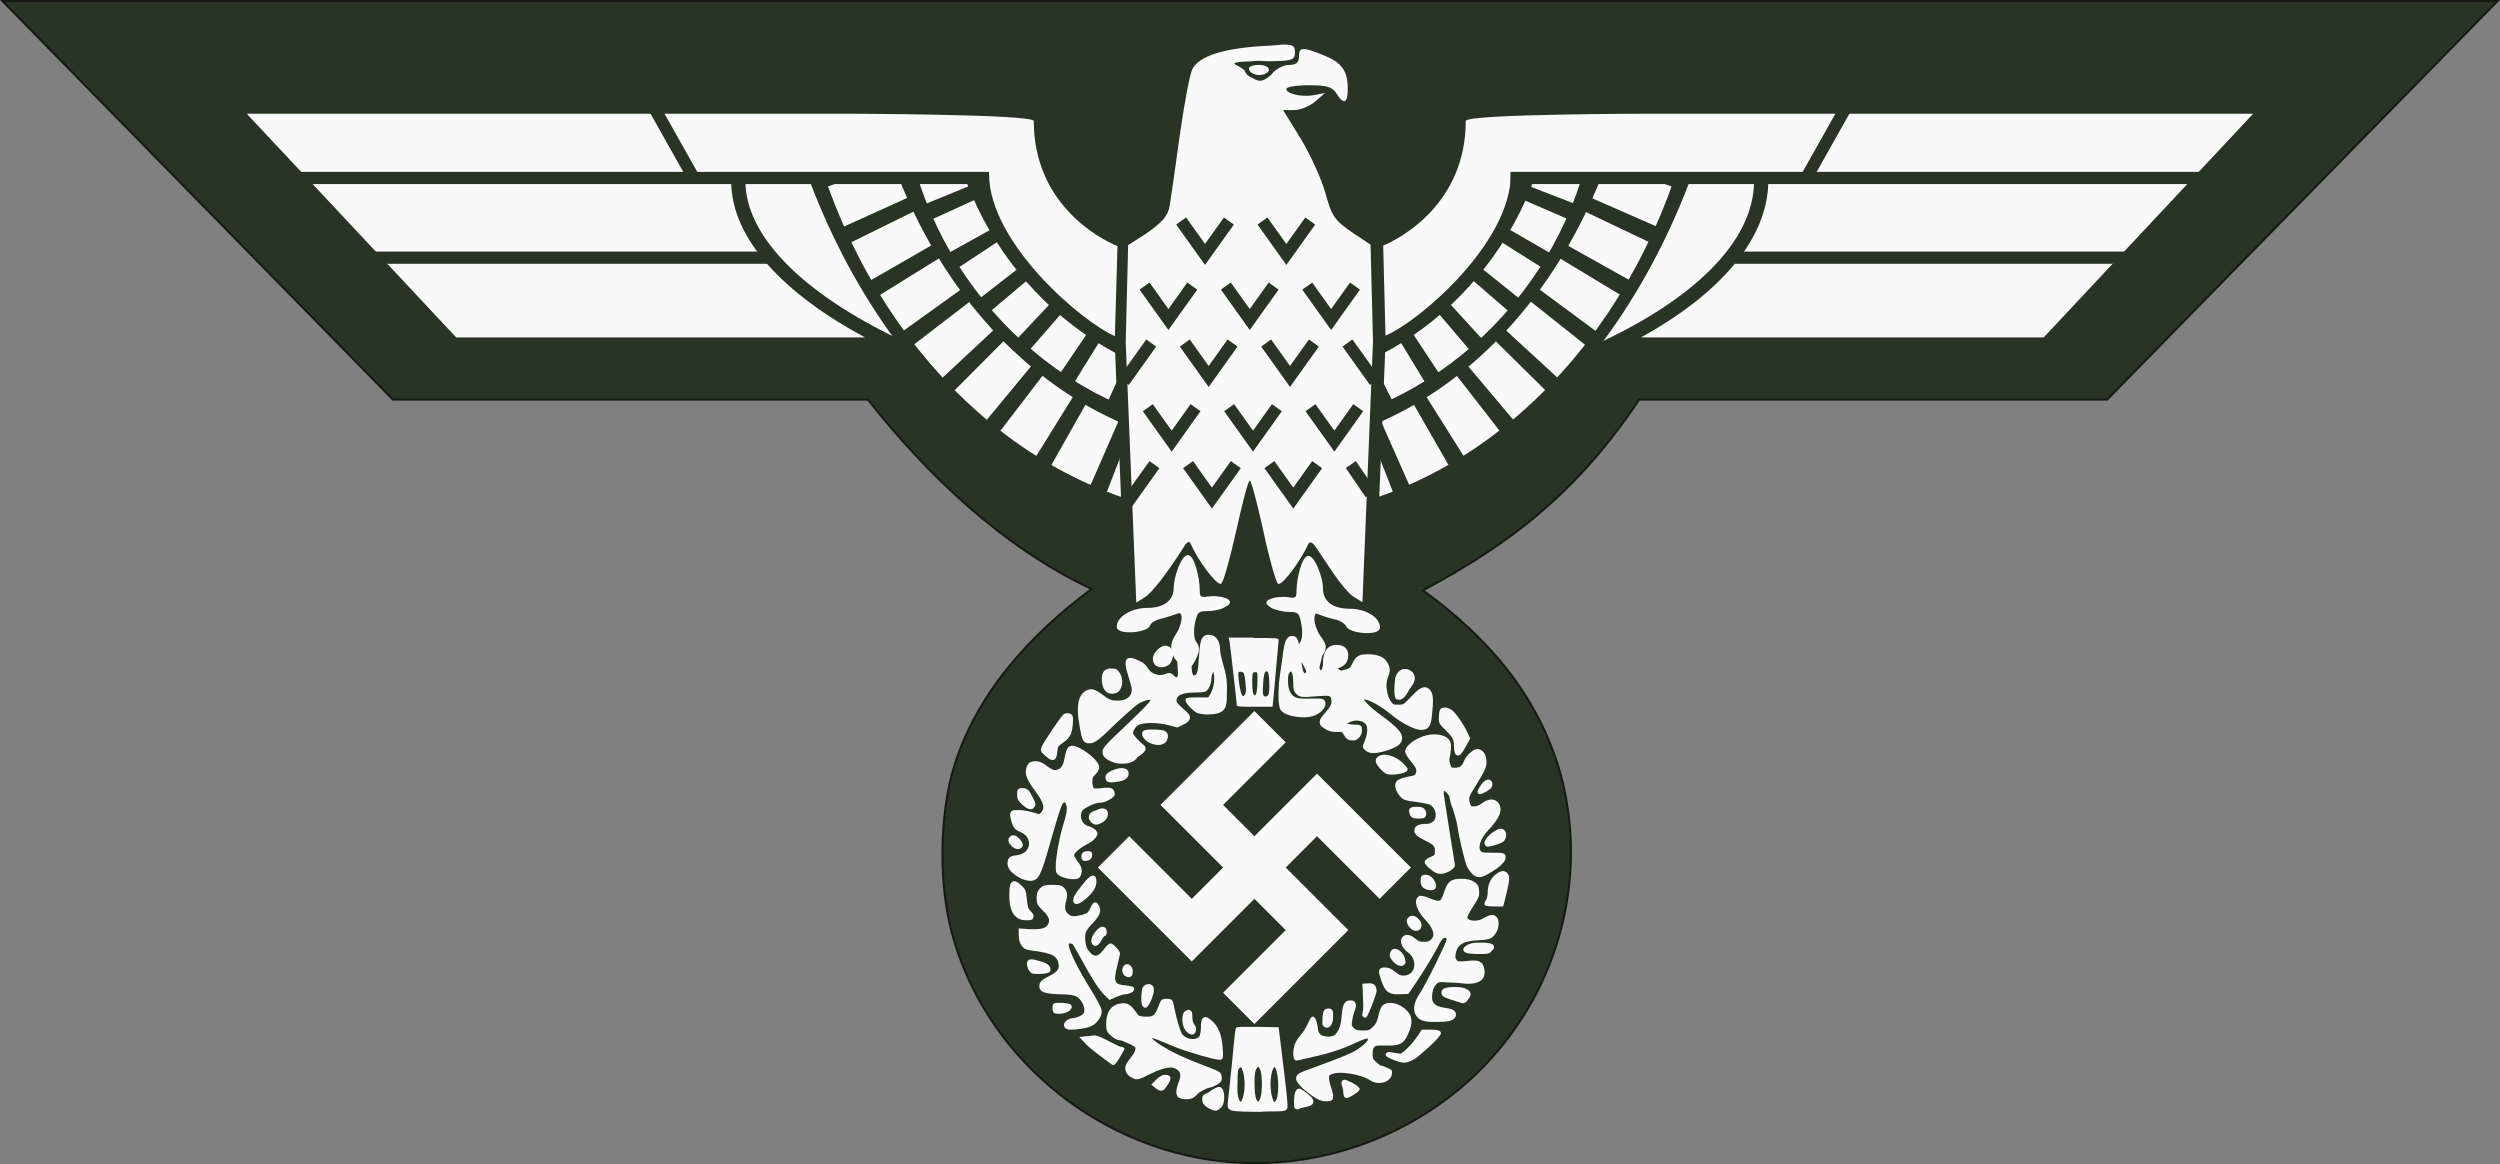 <?xml version="1.0" encoding="UTF-8" standalone="no"?> <svg xmlns:dc="http://purl.org/dc/elements/1.1/" xmlns:cc="http://creativecommons.org/ns#" xmlns:rdf="http://www.w3.org/1999/02/22-rdf-syntax-ns#" xmlns:svg="http://www.w3.org/2000/svg" xmlns="http://www.w3.org/2000/svg" xmlns:sodipodi="http://sodipodi.sourceforge.net/DTD/sodipodi-0.dtd" xmlns:inkscape="http://www.inkscape.org/namespaces/inkscape" version="1.1" id="svg2" x="0" y="0" xml:space="preserve" width="1212.082" height="564.424" sodipodi:docname="Parteiadler_Nationalsozialistische_Deutsche_Arbeiterpartei_(1933–1945)_(andere).svg" inkscape:version="0.92.0 r15299"><rect width="100%" height="100%" fill="#808080" stroke="none"/><defs id="defs213"><style id="style4" type="text/css"></style><style id="style6" type="text/css"></style><style id="style8" type="text/css"></style><style id="style10" type="text/css"></style><style id="style12" type="text/css"></style><style id="style14" type="text/css"></style><style id="style16" type="text/css"></style><style id="style18" type="text/css"></style><style id="style20" type="text/css"></style><style id="style22" type="text/css"></style><style id="style24" type="text/css"></style><style id="style26" type="text/css"></style><style id="style28" type="text/css"></style><style id="style30" type="text/css"></style><style id="style32" type="text/css"></style><style id="style34" type="text/css"></style><style id="style36" type="text/css"></style><style id="style38" type="text/css"></style><style id="style40" type="text/css"></style><style id="style42" type="text/css"></style><style id="style44" type="text/css"></style><style id="style46" type="text/css"></style><style id="style48" type="text/css"></style><style id="style50" type="text/css"></style><style id="style52" type="text/css"></style><style id="style54" type="text/css"></style><style id="style56" type="text/css"></style><style id="style58" type="text/css"></style><style id="style60" type="text/css"></style><style id="style62" type="text/css"></style><style id="style64" type="text/css"></style><style id="style66" type="text/css"></style><style id="style68" type="text/css"></style><style id="style70" type="text/css"></style><style id="style72" type="text/css"></style><style id="style74" type="text/css"></style><style id="style76" type="text/css"></style><style id="style78" type="text/css"></style><style id="style80" type="text/css"></style><style id="style82" type="text/css"></style><style id="style84" type="text/css"></style><style id="style86" type="text/css"></style><style id="style88" type="text/css"></style><style id="style90" type="text/css"></style><style id="style92" type="text/css"></style><style id="style94" type="text/css"></style><style id="style96" type="text/css"></style><style id="style98" type="text/css"></style><style id="style100" type="text/css"></style><style id="style102" type="text/css"></style><style id="style104" type="text/css"></style><style id="style106" type="text/css"></style><style id="style108" type="text/css"></style><style id="style110" type="text/css"></style><style id="style112" type="text/css"></style><style id="style114" type="text/css"></style><style id="style116" type="text/css"></style><style id="style118" type="text/css"></style><style id="style120" type="text/css"></style><style id="style122" type="text/css"></style><style id="style124" type="text/css"></style><style id="style126" type="text/css"></style><style id="style128" type="text/css"></style><style id="style130" type="text/css"></style><style id="style132" type="text/css"></style><style id="style134" type="text/css"></style><style id="style136" type="text/css"></style><style id="style138" type="text/css"></style><style id="style140" type="text/css"></style><style id="style142" type="text/css"></style><style id="style144" type="text/css"></style><style id="style146" type="text/css"></style><style id="style148" type="text/css"></style><style id="style150" type="text/css"></style><style id="style152" type="text/css"></style><style id="style154" type="text/css"></style><style id="style156" type="text/css"></style><style id="style158" type="text/css"></style><style id="style160" type="text/css"></style><style id="style162" type="text/css"></style><style id="style164" type="text/css"></style><style id="style166" type="text/css"></style><style id="style168" type="text/css"></style><style id="style170" type="text/css"></style><style id="style172" type="text/css"></style><style id="style174" type="text/css"></style><style id="style176" type="text/css"></style><style id="style178" type="text/css"></style><style id="style180" type="text/css"></style><style id="style182" type="text/css"></style><style id="style184" type="text/css"></style><style id="style186" type="text/css"></style><style id="style188" type="text/css"></style><style id="style190" type="text/css"></style><style id="style192" type="text/css"></style><style id="style194" type="text/css"></style><style id="style196" type="text/css"></style><style id="style198" type="text/css"></style><style id="style200" type="text/css"></style><style id="style202" type="text/css"></style><style id="style204" type="text/css"></style><style id="style206" type="text/css"></style><style id="style208" type="text/css"></style><style id="style210" type="text/css"></style><style id="style212" type="text/css"></style><style id="style214" type="text/css"></style><style id="style216" type="text/css"></style><style id="style218" type="text/css"></style><style id="style220" type="text/css"></style><style id="style222" type="text/css"></style><style id="style224" type="text/css"></style><style id="style226" type="text/css"></style><style id="style228" type="text/css"></style><style id="style230" type="text/css"></style><style id="style232" type="text/css"></style><style id="style234" type="text/css"></style><style id="style236" type="text/css"></style><style id="style238" type="text/css"></style><style id="style240" type="text/css"></style><style id="style242" type="text/css"></style><style id="style244" type="text/css"></style><style id="style246" type="text/css"></style><style id="style248" type="text/css"></style><style id="style250" type="text/css"></style><style id="style252" type="text/css"></style><style id="style254" type="text/css"></style><style id="style256" type="text/css"></style><style id="style258" type="text/css"></style><style id="style260" type="text/css"></style><style id="style262" type="text/css"></style><style id="style264" type="text/css"></style><style id="style266" type="text/css"></style><style id="style268" type="text/css"></style><style id="style270" type="text/css"></style><style id="style272" type="text/css"></style><style id="style274" type="text/css"></style><style id="style276" type="text/css"></style><style id="style278" type="text/css"></style><style id="style280" type="text/css"></style><style id="style282" type="text/css"></style><style id="style284" type="text/css"></style><style id="style286" type="text/css"></style><style id="style288" type="text/css">.str0 {stroke:black;stroke-width:0.008} .str1 {stroke:black;stroke-width:0.1} .fil0 {fill:none} .fil1 {fill:#FEFEFE}</style><style id="style290" type="text/css"></style><style id="style292" type="text/css"></style><style id="style294" type="text/css"></style><style id="style296" type="text/css"></style><style id="style298" type="text/css"></style><style id="style300" type="text/css"></style><style id="style302" type="text/css"></style><style id="style304" type="text/css"></style><style id="style306" type="text/css"></style><style id="style308" type="text/css"></style><style id="style310" type="text/css"></style><style id="style312" type="text/css"></style><style id="style314" type="text/css"></style><style id="style316" type="text/css"></style><style id="style318" type="text/css"></style><style id="style320" type="text/css"></style><style id="style322" type="text/css"></style><style id="style324" type="text/css"></style><style id="style326" type="text/css"></style><style id="style328" type="text/css"></style><style id="style330" type="text/css"></style><style id="style332" type="text/css"></style><style id="style334" type="text/css"></style><style id="style336" type="text/css"></style><style id="style338" type="text/css"></style><style id="style340" type="text/css"></style><style id="style342" type="text/css"></style><style id="style344" type="text/css"></style><style id="style346" type="text/css"></style><style id="style348" type="text/css"></style><style id="style350" type="text/css"></style><style id="style352" type="text/css"></style><style id="style354" type="text/css"></style><style id="style356" type="text/css"></style><style id="style358" type="text/css"></style><style id="style360" type="text/css"></style><style id="style362" type="text/css"></style><style id="style364" type="text/css"></style><style id="style366" type="text/css"></style><style id="style368" type="text/css"></style><style id="style370" type="text/css"></style><style id="style372" type="text/css"></style><style id="style374" type="text/css"></style><style id="style376" type="text/css"></style><style id="style378" type="text/css"></style><style id="style380" type="text/css"></style><style id="style382" type="text/css"></style><style id="style384" type="text/css"></style><style id="style386" type="text/css"></style><style id="style388" type="text/css"></style><style id="style390" type="text/css"></style><style id="style392" type="text/css"></style><style id="style394" type="text/css"></style><style id="style396" type="text/css"></style><style id="style398" type="text/css"></style><style id="style400" type="text/css"></style><style id="style402" type="text/css"></style><style id="style404" type="text/css"></style><style id="style406" type="text/css"></style><style id="style408" type="text/css"></style><style id="style410" type="text/css"></style><style id="style412" type="text/css"></style><style id="style414" type="text/css"></style><style id="style416" type="text/css"></style><style id="style418" type="text/css"></style><style id="style420" type="text/css"></style><style id="style422" type="text/css"></style><style id="style424" type="text/css"></style><style id="style426" type="text/css"></style><style id="style428" type="text/css"></style><style id="style430" type="text/css"></style><style id="style432" type="text/css"></style><style id="style434" type="text/css"></style><style id="style436" type="text/css"></style><style id="style438" type="text/css"></style><style id="style440" type="text/css"></style><style id="style442" type="text/css"></style><style id="style444" type="text/css"></style><style id="style446" type="text/css"></style><style id="style448" type="text/css"></style><style id="style450" type="text/css"></style><style id="style452" type="text/css"></style><style id="style454" type="text/css"></style><style id="style456" type="text/css"></style><style id="style458" type="text/css"></style><style id="style460" type="text/css"></style><style id="style462" type="text/css"></style><style id="style464" type="text/css"></style><style id="style466" type="text/css"></style><style id="style468" type="text/css"></style><style id="style470" type="text/css"></style><style id="style472" type="text/css"></style><style id="style474" type="text/css"></style><style id="style476" type="text/css"></style><style id="style478" type="text/css"></style><style id="style480" type="text/css"></style><style id="style482" type="text/css"></style><style id="style484" type="text/css"></style><style id="style486" type="text/css"></style><style id="style488" type="text/css"></style><style id="style490" type="text/css"></style><style id="style492" type="text/css"></style><style id="style494" type="text/css"></style><style id="style496" type="text/css"></style><style id="style498" type="text/css"></style><style id="style500" type="text/css"></style><style id="style502" type="text/css"></style><style id="style504" type="text/css"></style><style id="style506" type="text/css"></style><style id="style508" type="text/css"></style><style id="style510" type="text/css"></style><style id="style512" type="text/css"></style><style id="style514" type="text/css"></style><style id="style516" type="text/css"></style><style id="style518" type="text/css"></style><style id="style520" type="text/css"></style><style id="style522" type="text/css"></style><style id="style524" type="text/css"></style><style id="style526" type="text/css"></style><style id="style528" type="text/css"></style><style id="style530" type="text/css"></style><style id="style532" type="text/css"></style><style id="style534" type="text/css"></style><style id="style536" type="text/css"></style><style id="style538" type="text/css"></style><style id="style540" type="text/css"></style><style id="style542" type="text/css"></style><style id="style544" type="text/css"></style><style id="style546" type="text/css"></style><style id="style548" type="text/css"></style><style id="style550" type="text/css"></style><style id="style552" type="text/css"></style><style id="style554" type="text/css"></style><style id="style556" type="text/css"></style><style id="style558" type="text/css"></style><style id="style560" type="text/css"></style><style id="style562" type="text/css"></style><style id="style564" type="text/css"></style><style id="style566" type="text/css"></style><style id="style568" type="text/css"></style><style id="style570" type="text/css"></style><style id="style572" type="text/css"></style><style id="style574" type="text/css"></style><style id="style576" type="text/css"></style><style id="style578" type="text/css"></style><style id="style580" type="text/css"></style><style id="style582" type="text/css"></style><style id="style584" type="text/css"></style><style id="style586" type="text/css"></style><style id="style588" type="text/css"></style><style id="style590" type="text/css"></style><style id="style592" type="text/css"></style><style id="style594" type="text/css"></style><style id="style596" type="text/css"></style><style id="style598" type="text/css"></style><style id="style600" type="text/css"></style><style id="style602" type="text/css"></style><style id="style604" type="text/css"></style><style id="style606" type="text/css"></style><style id="style608" type="text/css"></style><style id="style610" type="text/css"></style><style id="style612" type="text/css"></style><style id="style614" type="text/css"></style><style id="style616" type="text/css"></style><style id="style618" type="text/css"></style><style id="style620" type="text/css"></style><style id="style622" type="text/css"></style><style id="style624" type="text/css"></style><style id="style626" type="text/css"></style><style id="style628" type="text/css"></style><style id="style630" type="text/css"></style><style id="style632" type="text/css"></style><style id="style634" type="text/css"></style><style id="style636" type="text/css"></style><style id="style638" type="text/css"></style><style id="style640" type="text/css"></style><style id="style642" type="text/css"></style><style id="style644" type="text/css"></style><style id="style646" type="text/css"></style><style id="style648" type="text/css"></style><style id="style650" type="text/css"></style><style id="style652" type="text/css"></style></defs><style type="text/css" id="style9218">.st0{fill:#fff}.st1{stroke-width:50;stroke-miterlimit:10;stroke-dasharray:5,3}.st1,.st4,.st6{fill:none;stroke:#000}.st4{stroke-linejoin:round;stroke-width:17}.st6{stroke-width:11;stroke-miterlimit:10}.st8,.st9{fill:none;stroke:#fff;stroke-width:3}.st9{stroke-linecap:square}</style><g id="g9222" transform="matrix(1.972,0,0,1.972,105.43,-0.087)"></g><path style="opacity:1;fill:#283424;fill-opacity:1;fill-rule:nonzero;stroke:#151b13;stroke-width:1;stroke-linecap:square;stroke-linejoin:miter;stroke-miterlimit:4;stroke-dasharray:none;stroke-dashoffset:0;stroke-opacity:1;paint-order:normal" d="M 592.15,563.008 C 530.1,556.072 476.954,510.889 461.385,451.836 c -5.999,-22.754 -5.937,-53.261 0.156,-76.629 10.488,-38.425 39.144,-68.584 67.739,-89.634 -42.916,-20.141 -79.415,-54.985 -108.524,-91.856 H 190.463 L 1.19,0.5 1210.892,0.5 1021.619,193.717 H 794.772 c -29.503,43.941 -60.705,68.892 -104.875,92.511 31.67,23.066 55.665,50.629 66.651,88.784 13.576,49.76 -0.423,103.736 -36.699,141.496 -32.957,34.306 -80.831,51.738 -127.7,46.499 z" id="path5422-8" inkscape:connector-curvature="0" sodipodi:nodetypes="ccccccccccccscc"></path><g id="g9617" transform="translate(105.721,276.336)" style="fill:#f9f9f9"><g id="g9254" transform="matrix(1.972,0,0,1.972,-0.291,-276.423)" style="fill:#f9f9f9"><g id="g9228" style="fill:#f9f9f9"><path class="st1" id="line9224" stroke-miterlimit="10" d="m 139.5,45.4 0.1,38" style="fill:#f9f9f9;stroke:#e6e6e6;stroke-width:50;stroke-miterlimit:10;stroke-dasharray:5, 3;stroke-opacity:1" inkscape:connector-curvature="0"></path><path class="st1" id="line9226" stroke-miterlimit="10" d="m 360.5,45.4 0.1,37" style="fill:#f9f9f9;stroke:#e6e6e6;stroke-width:50;stroke-miterlimit:10;stroke-dasharray:5, 3;stroke-opacity:1" inkscape:connector-curvature="0"></path></g><path d="m 127.8,44.5 c 0,31.5 67.9,60 126,60 58.1,0 125.9,-26.5 126,-60" id="path9230" stroke-miterlimit="10" style="fill:#f9f9f9;stroke:#283424;stroke-width:4;stroke-miterlimit:10;stroke-opacity:1" inkscape:connector-curvature="0"></path><path d="m 140.8,28.1 c 16.5,60.3 60.9,103.4 113,103.4 52.1,0 96.5,-43.2 113,-103.4" id="path9232" stroke-miterlimit="10" style="fill:#283424;fill-opacity:1;stroke:#283424;stroke-miterlimit:10;stroke-opacity:1" inkscape:connector-curvature="0"></path><g id="g9242" style="fill:#f9f9f9"><g id="g9240" style="fill:#f9f9f9"><path class="st4" d="m 155.3,34.5 1.5,4.8" id="path9234" inkscape:connector-curvature="0" style="fill:#f9f9f9;stroke:#000000;stroke-width:17;stroke-linejoin:round"></path><path d="m 158.1,43 c 16.2,44.8 52.9,76.1 95.7,76.1 43.4,0 80.6,-32.2 96.4,-78" id="path9236" style="fill:#283424;fill-opacity:1;stroke:#f9f9f9;stroke-width:17;stroke-linejoin:round;stroke-dasharray:9.948, 3.979;stroke-opacity:1" inkscape:connector-curvature="0"></path><path class="st4" d="m 350.8,39.3 1.5,-4.8" id="path9238" inkscape:connector-curvature="0" style="fill:#f9f9f9;stroke:#000000;stroke-width:17;stroke-linejoin:round"></path></g></g><g id="g9252" style="fill:#f9f9f9"><g id="g9250" style="fill:#f9f9f9"><path class="st6" d="m 332.7,31.5 c -0.3,1.5 -0.5,3 -0.9,4.4" id="path9244" stroke-miterlimit="10" inkscape:connector-curvature="0" style="fill:#f9f9f9;stroke:#000000;stroke-width:11;stroke-miterlimit:10"></path><path d="m 330.9,39.7 c -9.4,33.9 -40.4,61 -77.1,61 -37.4,0 -68.8,-28.2 -77.6,-62.9" id="path9246" stroke-miterlimit="10" style="fill:#283424;fill-opacity:1;stroke:#f9f9f9;stroke-width:11;stroke-miterlimit:10;stroke-dasharray:8.745, 3.887;stroke-opacity:1" inkscape:connector-curvature="0"></path><path class="st6" d="m 175.7,35.9 c -0.3,-1.5 -0.6,-2.9 -0.9,-4.4" id="path9248" stroke-miterlimit="10" inkscape:connector-curvature="0" style="fill:#f9f9f9;stroke:#000000;stroke-width:11;stroke-miterlimit:10"></path></g></g></g><g id="g9282" transform="matrix(1.972,0,0,1.972,-0.291,-276.423)" style="fill:#f9f9f9"><g id="g9264" style="fill:#f9f9f9"><g id="g9258" style="fill:#f9f9f9"><path d="M 500.5,28 H 353 c 0,0 -46.1,0 -46.1,1.8 0,20.1 -15.7,28.8 -20.7,30.8 l 0.6,22.1 0.5,-0.2 C 295.5,79 318,59.8 318,42.8 h 61.9 c 0,0.6 0,1.2 -0.1,1.7 h 1.5 C 381.2,59.2 368.8,72.6 350,83 h 99 z" id="path9256" style="fill:#f9f9f9;fill-opacity:1" inkscape:connector-curvature="0"></path></g><g id="g9262" style="fill:#f9f9f9"><path d="m 126.3,44.5 h 1.6 c 0,-0.6 -0.1,-1.2 -0.1,-1.7 h 61.9 c 0,17 23,36.6 31.2,40 l 0.5,-22.2 c -5,-2 -20.7,-10.7 -20.7,-30.8 0,-1.7 -46.1,-1.8 -46.1,-1.8 H 7.2 L 58.7,83 H 159.2 C 139.5,72.4 126.3,58.9 126.3,44.5 Z" id="path9260" style="fill:#f9f9f9;fill-opacity:1" inkscape:connector-curvature="0"></path></g></g><g id="g9272" style="fill:#f9f9f9"><path class="st8" id="line9266" d="m 135.5,63.4 h -96" style="fill:#f9f9f9;stroke:#283424;stroke-width:3;stroke-linecap:square;stroke-miterlimit:4;stroke-dasharray:none;stroke-opacity:1" inkscape:connector-curvature="0"></path><path class="st8" id="line9268" d="M 189.7,43.8 H 20" style="fill:#f9f9f9;stroke:#283424;stroke-width:3;stroke-opacity:1" inkscape:connector-curvature="0"></path><path class="st8" id="line9270" d="M 117.2,44 106.9,25.7" style="fill:#f9f9f9;stroke:#283424;stroke-width:3;stroke-opacity:1" inkscape:connector-curvature="0"></path></g><g id="g9280" style="fill:#f9f9f9"><path class="st8" id="line9274" d="m 372.2,63.4 h 98" style="fill:#f9f9f9;stroke:#283424;stroke-width:3;stroke-opacity:1" inkscape:connector-curvature="0"></path><path class="st8" id="line9276" d="M 317.9,43.8 H 488.7" style="fill:#f9f9f9;stroke:#283424;stroke-width:3;stroke-opacity:1" inkscape:connector-curvature="0"></path><path class="st8" id="line9278" d="M 390.5,44 400.8,25.7" style="fill:#f9f9f9;stroke:#283424;stroke-width:3;stroke-opacity:1" inkscape:connector-curvature="0"></path></g></g><g id="g9290" transform="matrix(1.972,0,0,1.972,-0.291,-276.423)" style="fill:#f9f9f9"><g id="g9288" style="fill:#f9f9f9"><path d="m 222.1,84.1 0.6,-24.8 0.7,-0.4 c 1.2,-0.7 2.7,-1.7 4.3,-2.8 4.1,-2.8 4.9,-4.1 5.2,-5.8 0.2,-1.5 1.2,-8.3 2.5,-17.4 0.8,-5.9 2.4,-15.2 3.3,-16.8 2.4,-4.5 11.1,-6 17.9,-6.4 2,-0.1 3.5,-0.2 4.7,-0.3 h 0.9 c 1.9,0 3.2,0.3 3.9,1.4 0.3,-0.1 0.7,-0.2 1.1,-0.2 1.1,0 2.7,0.5 5.4,1.6 5.1,2.1 6.9,4.6 6.9,9.7 0,1.1 0,4.5 -2.4,4.5 -1.4,0 -2.4,-1.3 -3.2,-2.6 l -0.1,-0.1 -2.7,2.4 c -1.6,1.4 -4.2,2.5 -6.2,2.5 h -0.2 l 2.9,4.7 c 2.4,4 5.2,10.2 6.2,13.8 1.5,5.5 1.8,6 6.3,9.1 1.5,1.1 3.1,2.1 4.2,2.7 l 0.7,0.4 0.6,24.6 -2.7,66.8 -4.3,-2.8 c -1.5,-1 -4,-4 -5.5,-6.3 l -0.4,-0.6 c -1.4,-2.2 -3,-4.5 -3.7,-5.6 -1.8,3.4 -5.7,9.4 -8.1,9.4 -0.5,0 -0.9,-0.2 -1.3,-0.5 -1.1,-1.1 -3.2,-10.1 -4,-13.9 -0.7,-3 -1.3,-5.6 -1.8,-7.6 -0.5,1.9 -1.1,4.5 -1.8,7.6 -0.6,2.9 -2.8,12.6 -4.1,13.9 -0.3,0.3 -0.8,0.5 -1.3,0.5 -2.3,0 -6.2,-5.7 -8,-9.3 -6.8,10.5 -9,11.9 -9.7,12.4 l -4.3,2.8 z m 32,-67.5 c 0.3,0.3 0.6,0.5 0.8,0.8 0.4,0.5 0.9,1 1.3,1 0.3,0 0.9,-0.2 2,-1.4 0.1,-0.2 0.3,-0.3 0.5,-0.5 h -2.1 c -1,0.1 -1.8,0.1 -2.5,0.1 z" id="path9284" style="fill:#f9f9f9;fill-opacity:1" inkscape:connector-curvature="0"></path><path class="st0" d="m 262.1,11 c 2.6,0 2.8,0.5 2.8,1.9 0,2 -0.5,2.2 -8.3,2.2 -5.4,0 -7.5,0.3 -6.2,0.9 1.1,0.5 2.6,1.6 3.4,2.4 0.8,1 1.7,1.5 2.5,1.5 0.9,0 1.9,-0.6 3.1,-1.9 1,-1.1 2.8,-2 4.1,-2 1.7,0 2.4,-0.6 2.4,-2 0,-1.3 0.2,-1.9 1.2,-1.9 0.9,0 2.3,0.5 4.8,1.5 4.5,1.8 6,3.8 6,8.3 0,2 -0.3,3 -0.9,3 -0.5,0 -1.1,-0.6 -1.9,-1.9 -1,-1.6 -2.3,-2 -6.8,-2 -3,0 -5.5,0.4 -5.5,0.9 0,1 2.4,1.7 4.9,1.7 0.7,0 1.5,-0.1 2.1,-0.2 l 2.5,-0.5 -2.4,2.1 c -1.3,1.1 -3.6,2.1 -5.2,2.1 H 262 l 4.3,7 c 2.4,3.9 5.1,9.9 6.1,13.4 1.6,5.8 2.2,6.7 6.9,9.9 1.6,1.1 3.2,2.1 4.2,2.8 l 0.6,23.8 -2.6,64.1 -2.1,-1.3 c -1.2,-0.7 -3.4,-3.4 -5.1,-5.9 -1.7,-2.5 -3.6,-5.4 -4.3,-6.4 -0.5,-0.8 -1,-1.1 -1.3,-1.1 -0.2,0 -0.4,0.1 -0.5,0.4 -2,4.3 -6.1,9.8 -7.3,9.8 -0.1,0 -0.2,0 -0.2,-0.1 -0.5,-0.5 -2.2,-6.4 -3.6,-13.1 -1.5,-6.7 -2.9,-12.2 -3.3,-12.2 -0.4,0 -1.8,5.5 -3.3,12.2 -1.5,6.7 -3.1,12.6 -3.7,13.1 -0.1,0.1 -0.1,0.1 -0.2,0.1 -1.2,0 -5.5,-5.7 -7.3,-9.8 -0.1,-0.3 -0.3,-0.5 -0.5,-0.5 -0.3,0 -0.6,0.3 -1,0.9 -4.6,7.2 -8,11.5 -9.8,12.7 l -2.1,1.3 -2.6,-64 0.6,-23.9 c 1.1,-0.7 2.7,-1.7 4.4,-2.8 4,-2.8 5.4,-4.4 5.8,-6.8 0.3,-1.7 1.4,-9.5 2.5,-17.4 1.1,-7.9 2.5,-15.2 3.1,-16.3 1.6,-3.1 7.5,-5 16.7,-5.6 2,-0.1 3.5,-0.2 4.6,-0.3 0.5,-0.1 0.8,-0.1 1.1,-0.1 m 0,-3 h -0.9 c -1.2,0 -2.8,0.1 -4.7,0.3 -10.5,0.7 -16.9,3.1 -19.1,7.2 -1.3,2.4 -3.2,15.8 -3.4,17.3 -1.3,9.1 -2.3,15.9 -2.5,17.3 -0.2,1 -0.6,2 -4.6,4.8 -1.5,1.1 -3.1,2.1 -4.2,2.7 l -1.4,0.8 V 60 l -0.7,24 v 0.2 l 2.6,64 0.2,5.2 4.4,-2.8 2.1,-1.3 c 1.3,-0.8 3.5,-2.8 8.8,-10.8 2,3.4 5.2,7.9 8.1,7.9 0.9,0 1.7,-0.3 2.3,-1 0.4,-0.4 1.6,-1.6 4.5,-14.6 0.1,-0.5 0.2,-1 0.3,-1.4 0.1,0.5 0.2,0.9 0.3,1.4 2.9,13 4,14.1 4.4,14.6 0.6,0.6 1.4,1 2.3,1 1.5,0 3,-0.8 5.8,-4.5 0.8,-1.1 1.7,-2.3 2.4,-3.6 0.8,1.2 1.7,2.6 2.6,3.9 l 0.2,0.2 c 1.7,2.5 4.2,5.6 6,6.7 l 2.1,1.3 4.4,2.8 0.2,-5.2 2.6,-64.1 v -0.2 l -0.6,-23.8 v -1.6 l -1.4,-0.9 C 284,57 282.5,56 281,55 c -4.2,-2.9 -4.4,-3.1 -5.7,-8.3 -1,-3.8 -3.9,-10.2 -6.4,-14.2 l -1.7,-2.8 c 1.7,-0.5 3.6,-1.4 4.8,-2.5 l 1.5,-1.3 c 0.9,1.1 2,2 3.5,2 1.8,0 3.9,-1 3.9,-6 0,-0.8 0,-1.6 -0.1,-2.4 l 2.4,-2.1 -2.7,0.6 c -0.9,-3.4 -3.2,-5.5 -7.4,-7.2 -2.9,-1.2 -4.6,-1.7 -6,-1.7 h -0.5 C 265.1,8 263.2,8 262.1,8 Z" id="path9286" style="fill:#283424;fill-opacity:1" inkscape:connector-curvature="0"></path></g></g><g id="g29023_2_" transform="matrix(1.972,0,0,1.972,-0.291,-276.423)" style="fill:#f9f9f9"><path id="path28598_2_" class="st9" d="m 237.8,55.6 5,7 5,-7" style="fill:#f9f9f9;stroke:#283424;stroke-width:3;stroke-linecap:square;stroke-opacity:1" inkscape:connector-curvature="0"></path><path id="path28598-8_2_" class="st9" d="m 257.8,55.6 5,7 5,-7" style="fill:#f9f9f9;stroke:#283424;stroke-width:3;stroke-linecap:square;stroke-opacity:1" inkscape:connector-curvature="0"></path><path id="path28598-6_2_" class="st9" d="m 228.8,71.6 5,7 5,-7" style="fill:#f9f9f9;stroke:#283424;stroke-width:3;stroke-linecap:square;stroke-opacity:1" inkscape:connector-curvature="0"></path><path id="path28598-0_2_" class="st9" d="m 248.8,71.6 5,7 5,-7" style="fill:#f9f9f9;stroke:#283424;stroke-width:3;stroke-linecap:square;stroke-opacity:1" inkscape:connector-curvature="0"></path><path id="path28598-7_2_" class="st9" d="m 268.8,71.6 5,7 5,-7" style="fill:#f9f9f9;stroke:#283424;stroke-width:3;stroke-linecap:square;stroke-opacity:1" inkscape:connector-curvature="0"></path><path id="path28598-6-3-7_2_" class="st9" d="m 223.7,92.6 5,-7" style="fill:#f9f9f9;stroke:#283424;stroke-width:3;stroke-linecap:square;stroke-opacity:1" inkscape:connector-curvature="0"></path><path id="path28598-0-8-8_2_" class="st9" d="m 238.7,85.6 5,7 5,-7" style="fill:#f9f9f9;stroke:#283424;stroke-width:3;stroke-linecap:square;stroke-opacity:1" inkscape:connector-curvature="0"></path><path id="path28598-7-5-6_2_" class="st9" d="m 258.7,85.6 5,7 5,-7" style="fill:#f9f9f9;stroke:#283424;stroke-width:3;stroke-linecap:square;stroke-opacity:1" inkscape:connector-curvature="0"></path><path id="path28598-0-1-9_2_" class="st9" d="m 278.7,85.6 5,7" style="fill:#f9f9f9;stroke:#283424;stroke-width:3;stroke-linecap:square;stroke-opacity:1" inkscape:connector-curvature="0"></path><path id="path28598-6-0_2_" class="st9" d="m 229.6,101.5 5,7 5,-7" style="fill:#f9f9f9;stroke:#283424;stroke-width:3;stroke-linecap:square;stroke-opacity:1" inkscape:connector-curvature="0"></path><path id="path28598-0-0_2_" class="st9" d="m 249.6,101.5 5,7 5,-7" style="fill:#f9f9f9;stroke:#283424;stroke-width:3;stroke-linecap:square;stroke-opacity:1" inkscape:connector-curvature="0"></path><path id="path28598-7-7_2_" class="st9" d="m 269.6,101.5 5,7 5,-7" style="fill:#f9f9f9;stroke:#283424;stroke-width:3;stroke-linecap:square;stroke-opacity:1" inkscape:connector-curvature="0"></path><path id="path28598-6-3-73_2_" class="st9" d="m 224.5,122.5 5,-7" style="fill:#f9f9f9;stroke:#283424;stroke-width:3;stroke-linecap:square;stroke-opacity:1" inkscape:connector-curvature="0"></path><path id="path28598-0-8-6_2_" class="st9" d="m 239.5,115.5 5,7 5,-7" style="fill:#f9f9f9;stroke:#283424;stroke-width:3;stroke-linecap:square;stroke-opacity:1" inkscape:connector-curvature="0"></path><path id="path28598-7-5-5_2_" class="st9" d="m 259.5,115.5 5,7 5,-7" style="fill:#f9f9f9;stroke:#283424;stroke-width:3;stroke-linecap:square;stroke-opacity:1" inkscape:connector-curvature="0"></path><path id="path28598-0-1-3_2_" class="st9" d="m 279.5,115.5 3.2,4.7" style="fill:#f9f9f9;stroke:#283424;stroke-width:3;stroke-linecap:square;stroke-opacity:1" inkscape:connector-curvature="0"></path></g><g id="g9615" style="fill:#f9f9f9"><g id="g9313" transform="matrix(1.972,0,0,1.972,-0.291,-276.423)" style="fill:#f9f9f9"><path d="m 219.8,192.4 c -0.4,0 -1.2,0 -1.4,-0.7 -0.1,-0.3 -0.1,-0.7 0,-1 0.2,-0.5 0.9,-1 2,-1.4 0.6,-0.2 1.2,-0.4 1.7,-0.4 h 0.2 c 1,0 1.6,0.4 1.7,1.1 0.1,0.5 -0.1,0.9 -0.3,1.2 -0.5,0.6 -1.5,1 -2.9,1.1 -0.5,0.1 -0.8,0.1 -1,0.1 z" id="path9309" style="fill:#f9f9f9;fill-opacity:1" inkscape:connector-curvature="0"></path></g><g id="g9319" transform="matrix(1.972,0,0,1.972,-0.291,-276.423)" style="fill:#f9f9f9"><path d="m 222.5,187.8 c -0.9,0 -1.7,-0.1 -2.4,-0.4 -1.7,-0.6 -2.6,-1.5 -2.5,-2.6 0,-0.8 0.8,-1.7 4.3,-5 3.9,-3.7 7.5,-7.1 7.5,-7.7 h -0.3 c -0.6,0 -1.9,0.4 -3,1.2 -0.8,0.6 -3.2,2.7 -5.2,4.6 -4,3.9 -5.1,4.9 -6.6,4.9 -1.5,0 -1.8,-1 -2.3,-4 -0.9,-4.9 -0.5,-7.6 1.3,-8.8 0.5,-0.3 1,-0.5 1.5,-0.5 0.7,0 1.5,0.4 2.6,1.2 2,1.5 2.4,1.6 4,1.6 1,0 2.9,-0.3 3.3,-2 0.2,-0.7 0.1,-1.3 -0.7,-3.8 -0.8,-2.6 -0.9,-3.7 -0.5,-4.3 0.1,-0.2 0.4,-0.4 0.9,-0.4 0.5,0 1.1,0.2 2,0.6 1.2,0.5 1.9,1.1 2.4,2 0.6,1 1.8,1.6 3,1.6 0.5,0 0.9,-0.1 1.4,-0.3 0.3,-0.1 0.5,-0.2 0.8,-0.2 0.5,0 0.8,0.3 1.2,0.7 0.3,0.3 0.5,0.4 0.6,0.4 0.1,0 0.2,-0.2 0.3,-0.5 0.1,-0.2 0,-1.5 -0.1,-3.3 -1.8,-2.1 -2,-4.4 -0.5,-6.6 1.4,-2.1 1.8,-4.3 1.4,-5.1 -0.1,-0.2 -0.2,-0.3 -0.4,-0.3 -0.1,0 -0.3,0 -0.5,0.1 -1,0.4 -2.9,1 -4.2,1.3 -1.2,0.3 -2.3,1 -2.5,1.6 -0.5,1.3 -3.5,1.7 -5,1.7 -2.1,0 -3.2,-0.5 -3.2,-1.4 0,-2.4 3.6,-4.6 7.5,-4.6 4.1,0 6.5,-1.8 6.5,-5 0,-2.4 1.8,-8 3.5,-8 1.6,0 2.9,5.7 2.9,8.5 0,1.7 0.3,1.8 1.1,1.8 0.2,0 0.5,0 0.8,-0.1 0.4,0 0.8,-0.1 1.2,-0.1 1.2,0 2.3,0.2 3,0.4 0.6,0.2 1.3,0.5 1.3,1 0.1,0.5 -0.4,0.9 -1.2,1.3 -0.9,0.6 -2.8,1 -4.5,1 -2,0 -2.3,0.2 -2.9,3.1 -0.4,2.1 -0.1,3.9 0.3,4.4 1.1,1.3 0.8,2.7 -0.1,4.4 -0.4,0.8 -0.7,1.3 -1,1.6 0,1.6 0.3,2.1 0.4,2.2 0.1,0.1 0.2,0.1 0.3,0.1 0.6,-0.1 0.9,-0.8 1.1,-4.4 0.2,-3.6 0.5,-5.1 1.7,-5.5 0.3,-0.1 0.5,-0.1 0.8,-0.1 1.6,0 2.7,1.5 2.7,3.6 0,0.5 0.3,2.1 0.8,3.8 0.7,2.4 0.9,3.5 0.9,5.9 0,3.9 -0.1,4.9 -1.5,5.7 -1,0.6 -2.8,0.6 -3.3,0.6 -1.2,0 -2.2,-0.2 -2.8,-0.5 -0.7,-0.4 -2.6,-2.2 -2.6,-3 0,-0.5 0,-0.7 3.2,-0.7 h 2.4 l 0.6,-1 c 0.8,-1.3 1.1,-3.9 0.7,-5 0,-0.1 -0.1,-0.2 -0.1,-0.3 -0.2,0.4 -0.4,1 -0.4,1.5 0,1.2 -0.6,2.9 -1.4,3.3 -0.5,0.3 -1.9,0.3 -2.6,0.3 -4.6,0 -4.6,1.5 -4.6,2 0,0.5 0.3,0.8 2.2,2.5 0.6,0.5 1.2,1.1 1.1,1.8 -0.1,0.7 -0.8,1.2 -1.6,1.6 l -1.5,0.7 -2.3,-0.6 c -1.2,-0.3 -2.8,-0.5 -4.2,-0.5 -1.3,0 -2.3,0.2 -2.9,0.4 -0.8,0.4 -1.5,1.4 -1.5,2.2 0.1,0.3 1.2,1.7 2.5,2.7 0.4,0.3 0.6,0.6 0.6,1 0,0.6 -0.6,1.2 -2,2.1 -0.7,1.2 -2.2,1.6 -3.7,1.6 z" id="path9315" style="fill:#f9f9f9;fill-opacity:1" inkscape:connector-curvature="0"></path><path class="st0" d="m 238.6,137 c 0.9,0 2.4,4.8 2.4,8 0,1.7 0.3,2.3 1.6,2.3 0.3,0 0.5,0 0.9,-0.1 0.4,0 0.8,-0.1 1.2,-0.1 1.1,0 2.2,0.1 2.8,0.4 1.3,0.5 1.4,0.7 0.1,1.5 -0.8,0.5 -2.7,0.9 -4.2,0.9 -2.3,0 -2.8,0.5 -3.4,3.5 -0.4,2.1 -0.2,4.1 0.4,4.8 0.8,1 0.8,2 -0.1,3.9 -0.4,0.8 -0.7,1.3 -1,1.6 -0.1,2 0.3,3 1.2,3 h 0.2 c 1,-0.1 1.3,-1.2 1.5,-4.8 0.2,-3.7 0.5,-4.8 1.3,-5.1 0.2,-0.1 0.4,-0.1 0.6,-0.1 1.3,0 2.2,1.3 2.2,3.1 0,0.6 0.4,2.4 0.8,3.9 0.7,2.3 0.8,3.4 0.8,5.8 0,3.9 -0.2,4.6 -1.3,5.3 -0.6,0.4 -1.8,0.6 -3,0.6 -1,0 -2,-0.1 -2.6,-0.4 -0.8,-0.4 -2.3,-2.1 -2.3,-2.6 0,-0.1 1.2,-0.2 2.7,-0.2 h 2.7 l 0.8,-1.3 c 0.8,-1.4 1.2,-4.2 0.8,-5.4 -0.2,-0.4 -0.4,-0.8 -0.6,-0.8 -0.4,0 -0.9,1.4 -0.9,2.3 0,1.2 -0.6,2.6 -1.2,2.9 -0.3,0.2 -1.3,0.3 -2.3,0.3 -3.5,0 -5.1,0.8 -5.1,2.5 0,0.7 0.4,1.1 2.4,2.9 1.4,1.2 1.3,1.8 -0.4,2.6 l -1.3,0.7 -2.1,-0.6 c -1.4,-0.4 -2.9,-0.6 -4.4,-0.6 -1.3,0 -2.4,0.2 -3.1,0.5 -1,0.5 -1.8,1.6 -1.8,2.6 0,0.5 1.4,2.1 2.7,3.1 0.8,0.6 0.4,1.2 -1.4,2.3 -1,0.6 -2.4,1 -3.8,1 -0.8,0 -1.5,-0.1 -2.2,-0.4 -1.5,-0.5 -2.2,-1.3 -2.2,-2.2 0,-0.6 0.9,-1.6 4.1,-4.6 7,-6.6 7.9,-7.7 7.5,-8.3 -0.1,-0.2 -0.3,-0.2 -0.7,-0.2 -0.8,0 -2.2,0.5 -3.3,1.2 -0.8,0.6 -3.2,2.7 -5.2,4.7 -4.1,4 -5,4.7 -6.2,4.7 -1,0 -1.3,-0.5 -1.8,-3.6 -0.8,-4.7 -0.5,-7.2 1.1,-8.3 0.4,-0.3 0.8,-0.4 1.2,-0.4 0.6,0 1.4,0.3 2.3,1.1 2.1,1.6 2.5,1.8 4.3,1.8 2,0 3.4,-0.8 3.8,-2.3 0.2,-0.9 0.1,-1.6 -0.7,-4.1 -0.9,-2.9 -1,-4.1 0,-4.1 0.4,0 1,0.2 1.8,0.6 1.1,0.5 1.8,1 2.2,1.8 0.7,1.2 2.1,1.9 3.4,1.9 0.5,0 1.1,-0.1 1.6,-0.3 0.2,-0.1 0.4,-0.2 0.6,-0.2 0.3,0 0.5,0.2 0.9,0.6 0.4,0.4 0.7,0.6 1,0.6 0.4,0 0.6,-0.3 0.8,-0.8 0.1,-0.4 0,-2 -0.1,-3.7 -1.7,-2 -2,-4 -0.6,-6.1 2,-3 2.1,-6.1 0.5,-6.1 -0.2,0 -0.4,0.1 -0.7,0.2 -1,0.4 -2.8,1 -4.1,1.3 -1.3,0.3 -2.6,1.1 -2.9,1.9 -0.3,0.9 -2.6,1.4 -4.6,1.4 -1.5,0 -2.7,-0.3 -2.7,-0.9 0,-2.1 3.4,-4.1 7,-4.1 4.4,0 7,-2 7,-5.5 0,-3 2,-7.8 3.1,-7.8 m 0,-1 c -2.2,0 -4,6.1 -4,8.5 0,3.9 -3.8,4.5 -6,4.5 -4.3,0 -8,2.4 -8,5.1 0,0.7 0.5,1.9 3.7,1.9 0.5,0 4.8,-0.1 5.5,-2 0.1,-0.3 1,-1 2.2,-1.3 1.3,-0.3 3.2,-0.9 4.3,-1.3 0.2,-0.1 0.2,-0.1 0.3,-0.1 0.3,0.4 0.1,2.3 -1.4,4.6 -1.5,2.3 -1.4,4.8 0.5,7 0.1,1.4 0.2,2.5 0.1,2.9 l -0.1,-0.1 c -0.4,-0.4 -0.8,-0.9 -1.6,-0.9 -0.4,0 -0.7,0.1 -1,0.3 -0.4,0.2 -0.7,0.2 -1.2,0.2 -1,0 -2.1,-0.5 -2.6,-1.4 -0.6,-0.9 -1.4,-1.6 -2.7,-2.2 -1,-0.5 -1.7,-0.7 -2.2,-0.7 -0.8,0 -1.2,0.4 -1.3,0.6 -0.6,0.9 -0.4,2.3 0.4,4.7 0.8,2.4 0.8,2.9 0.7,3.6 -0.3,1.3 -1.7,1.6 -2.8,1.6 -1.5,0 -1.7,-0.1 -3.7,-1.5 -1.2,-0.9 -2.1,-1.3 -2.9,-1.3 -0.6,0 -1.2,0.2 -1.8,0.6 -1.9,1.4 -2.4,4.1 -1.5,9.3 0.5,2.7 0.8,4.4 2.8,4.4 1.6,0 2.8,-1 6.9,-5 2.2,-2.1 4.4,-4.1 5.1,-4.6 0.7,-0.5 1.4,-0.8 2,-1 -1.1,1.3 -4,4.1 -6.8,6.8 -3.7,3.5 -4.4,4.4 -4.4,5.3 0,1.3 1,2.4 2.9,3.1 0.7,0.3 1.6,0.4 2.5,0.4 1.6,0 3.1,-0.4 4.3,-1.1 1.4,-0.9 2.2,-1.6 2.3,-2.5 0,-0.4 -0.1,-0.9 -0.8,-1.4 -1.1,-0.8 -2.1,-1.9 -2.3,-2.4 0.1,-0.5 0.5,-1.3 1.2,-1.6 0.5,-0.2 1.5,-0.4 2.6,-0.4 1.4,0 2.9,0.2 4.1,0.5 l 2.1,0.6 0.4,0.1 0.3,-0.2 1.3,-0.7 c 0.9,-0.4 1.8,-1 1.9,-2 0.1,-0.9 -0.6,-1.7 -1.3,-2.3 -1.6,-1.4 -2.1,-1.8 -2.1,-2.1 0,-0.7 0.8,-1.2 2.4,-1.4 -0.8,0.1 -1.2,0.4 -1.2,1.1 0,1.1 2,3.1 2.8,3.5 0.9,0.5 2.3,0.5 3.1,0.5 0.6,0 2.5,-0.1 3.5,-0.7 1.6,-1 1.7,-2.3 1.7,-6.2 0,-2.5 -0.2,-3.7 -0.9,-6.1 -0.5,-1.7 -0.8,-3.3 -0.8,-3.7 0,-2.4 -1.4,-4.1 -3.2,-4.1 -0.3,0 -0.6,0 -0.9,0.1 -0.9,0.3 -1.3,0.9 -1.6,2.1 -0.1,-0.2 -0.2,-0.3 -0.3,-0.5 -0.3,-0.4 -0.6,-1.9 -0.2,-4 0.5,-2.7 0.8,-2.7 2.4,-2.7 1.5,0 3.6,-0.4 4.7,-1.1 0.7,-0.4 1.5,-0.9 1.4,-1.8 -0.1,-0.9 -1,-1.2 -1.6,-1.5 -0.8,-0.3 -2.2,-0.4 -3.2,-0.4 -0.5,0 -0.9,0 -1.3,0.1 -0.3,0 -0.6,0.1 -0.8,0.1 -0.4,0 -0.5,-0.1 -0.5,-0.1 0,0 -0.1,-0.2 -0.2,-1.2 0.1,-1.7 -0.9,-8.5 -3.2,-8.5 z m 1.6,28.3 c 0.2,-0.3 0.5,-0.7 0.8,-1.3 -0.2,2 -0.4,2.7 -0.5,2.9 -0.1,-0.1 -0.2,-0.6 -0.3,-1.6 z m 0,7.1 h 0.5 c 0.3,0 2.1,0 2.8,-0.4 0.2,-0.1 0.5,-0.3 0.7,-0.6 0,0.1 -0.1,0.1 -0.1,0.2 l -0.5,0.8 z" id="path9317" style="fill:none;fill-opacity:1" inkscape:connector-curvature="0"></path></g><g id="g9325" transform="matrix(1.972,0,0,1.972,-0.291,-276.423)" style="fill:#f9f9f9"><path d="m 231.3,183.2 c -0.7,0 -1.5,-0.2 -2.3,-0.6 -0.8,-0.4 -1.4,-1.1 -1.6,-1.7 -0.1,-0.4 -0.1,-0.7 0.1,-1 0.1,-0.2 0.3,-0.5 2.3,-0.5 h 0.1 c 0.4,0 1.8,0 2.6,0.2 0.7,0.2 1,0.6 1.1,0.9 0.1,0.4 0.2,0.9 -0.3,1.8 -0.4,0.6 -1.1,0.9 -2,0.9 z" id="path9321" style="fill:#f9f9f9;fill-opacity:1" inkscape:connector-curvature="0"></path></g><g id="g9331" transform="matrix(1.972,0,0,1.972,-0.291,-276.423)" style="fill:#f9f9f9"><path d="m 205.3,186.9 c -0.5,0 -0.9,-0.3 -1.7,-1 -1.1,-0.9 -1.4,-1.2 -0.9,-2.4 0.5,-1.1 4.7,-7.4 5.4,-7.9 0.2,-0.1 0.4,-0.2 0.7,-0.2 h 0.2 c 0.2,0 0.4,0 0.6,0.1 0.8,0.3 0.8,1 0.7,2.5 -0.2,2.5 -0.7,3.5 -2.5,4.7 -1.1,0.7 -1.2,1.2 -1.2,1.2 -0.2,1.9 -0.3,3 -1.3,3 z" id="path9327" style="fill:#f9f9f9;fill-opacity:1" inkscape:connector-curvature="0"></path></g><g id="g9337" transform="matrix(1.972,0,0,1.972,-0.291,-276.423)" style="fill:#f9f9f9"><path d="m 295.2,201.3 c -0.3,0 -1.1,0 -1.5,-0.3 -0.4,-0.2 -0.6,-0.8 -0.7,-1.3 0,-0.3 -0.1,-0.7 0.2,-0.9 0.3,-0.3 0.7,-0.4 1.4,-0.4 h 0.4 c 0.3,0 1.2,0 1.6,0.4 0.4,0.4 0.7,0.9 0.6,1.5 -0.1,0.4 -0.3,0.8 -0.7,0.9 -0.4,0.1 -1,0.1 -1.3,0.1 z" id="path9333" style="fill:#f9f9f9;fill-opacity:1" inkscape:connector-curvature="0"></path></g><g id="g9343" transform="matrix(1.972,0,0,1.972,-0.291,-276.423)" style="fill:#f9f9f9"><path d="m 284.2,185.2 c -0.8,0 -1.4,-0.2 -1.9,-0.6 -0.9,-0.8 -0.8,-1.1 -0.3,-2.2 0.6,-1.4 0.9,-3.1 0.5,-4 -0.3,-0.7 -1.2,-1.2 -2.5,-1.2 -0.7,0 -1.8,0.4 -2.2,0.7 0.2,0.1 0.9,0.3 1.8,0.3 1.2,0 1.8,0.1 1.8,1.3 0,1.4 -1,2.6 -2.2,2.6 -1.3,0 -1.8,-0.5 -2.4,-1.6 -0.3,-0.5 -0.3,-0.5 -1,-0.5 h -0.9 c -0.9,0 -1.7,-0.2 -2.5,-0.7 -0.7,-0.4 -1.3,-0.8 -1.4,-1.5 -0.1,-0.8 0.4,-1.5 1.5,-2.7 1.2,-1.4 1.3,-1.7 1.4,-2.5 0,-0.7 -0.1,-1.1 -0.3,-1.2 -0.2,-0.2 -0.3,-0.3 -1.1,-0.3 -0.7,0 -1.8,0.1 -3.4,0.2 -0.8,0.1 -1.4,0.1 -1.9,0.1 -1,0 -1.4,-0.2 -1.9,-0.7 -0.7,-0.6 -0.8,-1.3 -0.8,-2.5 0,-2.6 -0.5,-3.1 -0.5,-3.1 0,0 -0.1,0.1 -0.4,0.3 -0.3,0.3 -0.4,0.8 -0.4,2 0,2 0.5,3.2 1.5,3.9 0.6,0.3 0.9,0.5 2.4,0.5 h 3.5 c 1.1,0 1.6,0.1 1.8,1 0.2,1.1 -1,2.4 -2.5,3.1 -0.9,0.4 -2,0.5 -2.8,0.5 -2.2,0 -4.9,-0.6 -5.7,-1.8 -0.8,-1.1 -0.6,-6.1 -0.1,-9.2 0.2,-1.5 0.6,-3.8 0.7,-5 0.3,-2.1 0.7,-4 2.2,-4 1,0 1.4,0.6 1.7,2 0.1,-0.1 0.2,-0.2 0.2,-0.3 0.5,-0.6 0.8,-2.3 0.4,-4.5 -0.5,-2.9 -0.9,-3.1 -2.9,-3.1 -1.6,0 -3.6,-0.5 -4.5,-1 -0.7,-0.5 -1.2,-0.8 -1.2,-1.3 0.1,-0.6 0.7,-0.8 1.3,-1 0.7,-0.3 1.8,-0.4 3,-0.4 0.4,0 0.8,0 1.2,0.1 0.3,0 0.6,0.1 0.8,0.1 0.8,0 1.1,-0.1 1.1,-1.8 0,-2.8 1.3,-8.5 2.9,-8.5 1.6,0 3.6,5.3 3.6,8 0,3.2 2.4,5 6.5,5 4,0 7.5,2.1 7.5,4.6 0,0.9 -1.1,1.4 -3.2,1.4 -1.5,0 -4.5,-0.4 -5.1,-1.7 -0.2,-0.5 -1.3,-1.3 -2.5,-1.6 -1.3,-0.3 -3.1,-0.8 -4.2,-1.3 -0.3,-0.1 -0.6,-0.2 -0.8,-0.2 -0.1,0.1 -0.3,0.3 -0.3,1.4 0,1.2 0.7,3 1.4,4 1.6,2.2 1.9,3 0.5,5 -0.1,0.6 -0.3,1.3 -0.4,1.7 -0.3,1 -0.3,1.3 -0.2,1.5 0.1,0.3 0.3,0.3 0.3,0.4 0.1,0 0.5,-0.6 0.5,-1.9 0,-2.8 1.2,-4.4 3.3,-4.4 1.8,0 2.9,0.9 2.9,2.4 0,1.6 -0.6,2.5 -1.9,3.1 -0.4,0.1 -0.5,0.2 -0.6,0.3 0,0.1 0.1,0.1 0.3,0.3 0.1,0.1 0.3,0.2 0.5,0.2 0.2,0 0.3,0 0.5,-0.1 1.4,-0.3 1.7,-0.5 2.1,-1.4 1,-2.1 1.7,-2.5 3.9,-2.5 2.4,0 4,0.6 4.8,2 0.8,1.4 0.8,2.1 0.1,3.8 -0.6,1.5 -0.2,4.5 0.8,5.8 0.6,0.8 0.6,0.8 1.8,0.8 1.3,0 1.3,0 3.2,-2 1.6,-1.7 2.5,-2.3 3.3,-2.3 0.7,0 1.1,0.4 1.4,0.8 0.7,0.8 0.8,2.2 0.4,6.1 -0.3,2.7 -0.8,3.6 -2.7,3.6 -1.5,0 -4.9,-1.7 -7.5,-3.9 -2.8,-2.3 -5.5,-3.6 -6.5,-3.6 h -0.1 c 0.3,0.5 1.6,1.9 3.6,3.4 5.1,3.7 6.5,5.2 5.6,7.1 -0.4,0.7 -1.1,1.2 -3.2,2 -1.4,0.4 -2.6,0.7 -3.6,0.7 z m -17.7,-22.5 c 0.2,1.6 0.4,2.8 0.9,2.9 0,0 0.2,-0.2 0.3,-0.6 z" id="path9339" style="fill:#f9f9f9;fill-opacity:1" inkscape:connector-curvature="0"></path><path class="st0" d="m 268.5,137 c 1.1,0 3.1,4.8 3.1,7.5 0,3.5 2.6,5.5 7,5.5 3.6,0 7,1.9 7,4.1 0,0.6 -1.3,0.9 -2.7,0.9 -1.9,0 -4.3,-0.5 -4.6,-1.4 -0.3,-0.8 -1.6,-1.6 -2.9,-1.9 -1.3,-0.3 -3.1,-0.8 -4.1,-1.3 -0.4,-0.2 -0.7,-0.3 -1,-0.3 -0.6,0 -0.8,0.6 -0.8,1.9 0,1.3 0.7,3.2 1.5,4.3 1.6,2.1 1.8,2.6 0.4,4.5 -0.1,0.7 -0.3,1.3 -0.4,1.8 -0.4,1 -0.4,1.5 -0.2,1.9 0.2,0.4 0.5,0.6 0.7,0.6 0.5,0 1,-1 1,-2.4 0,-2.5 1,-3.9 2.8,-3.9 1.5,0 2.4,0.6 2.4,1.9 0,1.4 -0.4,2.1 -1.6,2.6 -1.1,0.5 -1.2,0.7 -0.5,1.4 0.2,0.2 0.5,0.4 0.9,0.4 0.2,0 0.4,0 0.6,-0.1 1.5,-0.3 2,-0.6 2.5,-1.7 1,-1.9 1.5,-2.2 3.5,-2.2 2.3,0 3.6,0.6 4.4,1.8 0.7,1.2 0.7,1.7 0.1,3.3 -0.7,1.7 -0.2,4.8 0.9,6.3 0.7,0.9 0.9,1 2.2,1 1.4,0 1.5,0 3.5,-2.2 1.4,-1.5 2.3,-2.2 3,-2.2 0.4,0 0.7,0.2 1.1,0.6 0.6,0.7 0.7,2 0.3,5.7 -0.3,2.7 -0.7,3.2 -2.3,3.2 -1.4,0 -4.7,-1.7 -7.2,-3.8 -2.7,-2.2 -5.5,-3.7 -6.8,-3.7 -0.3,0 -0.5,0.1 -0.7,0.3 -0.3,0.4 1.5,2.3 3.9,4 5.1,3.7 6.2,5 5.4,6.5 -0.3,0.6 -1,1 -3,1.8 -1.7,0.6 -2.9,0.9 -3.8,0.9 -0.7,0 -1.2,-0.2 -1.6,-0.5 -0.7,-0.5 -0.7,-0.6 -0.2,-1.6 0.7,-1.5 0.9,-3.4 0.5,-4.4 -0.4,-0.9 -1.5,-1.5 -2.9,-1.5 -1,0 -2.8,0.7 -2.8,1.1 0,0.5 1,0.9 2.4,0.9 1.2,0 1.3,0.1 1.3,0.8 0,1.1 -0.8,2.1 -1.7,2.1 -1,0 -1.4,-0.3 -2,-1.3 -0.4,-0.6 -0.6,-0.8 -1.4,-0.8 h -0.9 c -0.9,0 -1.5,-0.2 -2.2,-0.6 -1.6,-0.9 -1.6,-1.5 0.2,-3.5 1.2,-1.4 1.5,-1.8 1.5,-2.8 0,-0.7 -0.1,-1.3 -0.4,-1.6 -0.3,-0.3 -0.5,-0.4 -1.4,-0.4 -0.7,0 -1.7,0.1 -3.4,0.2 -0.8,0.1 -1.4,0.1 -1.8,0.1 -0.9,0 -1.1,-0.1 -1.5,-0.5 -0.5,-0.5 -0.6,-0.9 -0.6,-2.1 0,-2.3 -0.4,-3.6 -1,-3.6 -0.2,0 -0.5,0.2 -0.8,0.5 -0.4,0.5 -0.5,1.1 -0.5,2.3 0,2.2 0.6,3.5 1.8,4.3 0.7,0.4 1.1,0.6 2.7,0.6 h 3.5 c 1.2,0 1.2,0.1 1.3,0.6 0.1,0.8 -0.9,2 -2.2,2.5 -0.7,0.3 -1.6,0.4 -2.6,0.4 -2.2,0 -4.7,-0.6 -5.3,-1.5 -0.6,-0.8 -0.6,-5.2 0,-8.8 0.2,-1.5 0.6,-3.8 0.8,-5 0.3,-2.5 0.8,-3.6 1.7,-3.6 1,0 1.3,0.8 1.5,4.3 0.3,3.6 0.6,4.7 1.4,4.9 h 0.1 c 0.4,0 0.7,-0.5 0.8,-1.1 l -1.3,-2.5 c -1,-2 -1.1,-3 -0.3,-4 0.7,-0.8 0.9,-2.8 0.5,-4.9 -0.6,-3 -1.1,-3.5 -3.4,-3.5 -1.5,0 -3.4,-0.4 -4.2,-0.9 -1.3,-0.8 -1.3,-1 0.1,-1.5 0.6,-0.2 1.7,-0.4 2.8,-0.4 0.4,0 0.8,0 1.2,0.1 0.3,0 0.6,0.1 0.9,0.1 1.3,0 1.6,-0.6 1.6,-2.3 -0.2,-3.4 1.2,-8.2 2.2,-8.2 m 0,-1 c -2.3,0 -3.4,6.8 -3.4,9 0,1 -0.1,1.2 -0.2,1.2 0,0 -0.1,0.1 -0.5,0.1 -0.2,0 -0.4,0 -0.8,-0.1 -0.4,0 -0.8,-0.1 -1.3,-0.1 -1,0 -2.3,0.1 -3.2,0.4 -0.7,0.3 -1.6,0.6 -1.6,1.5 -0.1,0.9 0.7,1.4 1.4,1.8 1.1,0.7 3.3,1.1 4.7,1.1 1.6,0 1.9,0 2.4,2.7 0.3,1.5 0.2,2.7 0,3.4 -0.4,-0.8 -0.9,-1.2 -1.8,-1.2 -2,0 -2.4,2.9 -2.6,4.5 -0.2,1.2 -0.5,3.5 -0.7,5 -0.4,2.6 -0.8,8.2 0.2,9.5 0.9,1.4 3.8,2 6.1,2 0.8,0 2,-0.1 3,-0.5 0.5,-0.2 0.9,-0.5 1.3,-0.8 -0.7,0.9 -1,1.6 -0.9,2.3 0.1,0.9 0.9,1.4 1.7,1.9 0.9,0.5 1.7,0.7 2.7,0.7 h 1.3 c 0,0 0,0.1 0.2,0.3 0.7,1.1 1.4,1.8 2.8,1.8 1.4,0 2.7,-1.5 2.7,-3.1 0,-1.6 -1,-1.7 -2,-1.7 h 0.1 c 1,0 1.8,0.3 2,0.9 0.3,0.7 0.2,2.3 -0.5,3.6 -0.6,1.3 -0.7,1.9 0.4,2.8 0.6,0.5 1.3,0.7 2.2,0.7 1,0 2.2,-0.3 4.1,-1 2,-0.8 3,-1.3 3.5,-2.2 1.2,-2.4 -0.7,-4.1 -5.7,-7.8 -1.1,-0.8 -1.9,-1.5 -2.5,-2.1 1.2,0.5 2.9,1.5 4.9,3.1 2.4,2 6,4 7.8,4 2.6,0 3,-1.6 3.2,-4.1 0.5,-4.1 0.3,-5.5 -0.5,-6.5 -0.2,-0.2 -0.8,-0.9 -1.8,-0.9 -1.1,0 -2.2,0.9 -3.7,2.5 -1.8,1.8 -1.8,1.8 -2.8,1.8 -1,0 -1,0 -1.4,-0.6 -0.9,-1.2 -1.3,-3.9 -0.8,-5.3 0.7,-1.8 0.8,-2.7 -0.2,-4.2 -1.2,-2 -3.6,-2.3 -5.2,-2.3 -2.4,0 -3.2,0.5 -4.4,2.8 -0.3,0.7 -0.5,0.9 -1.8,1.1 1.2,-0.7 1.7,-1.7 1.7,-3.3 0,-1.8 -1.3,-2.9 -3.4,-2.9 -0.8,0 -1.5,0.2 -2.1,0.6 -0.1,-0.8 -0.7,-1.6 -1.5,-2.7 -0.7,-0.9 -1.3,-2.6 -1.3,-3.7 v -0.8 c 0.1,0 0.2,0.1 0.3,0.1 1.1,0.4 3,1 4.2,1.3 1.1,0.2 2,1 2.2,1.3 0.8,2 5,2 5.5,2 3.2,0 3.7,-1.2 3.7,-1.9 0,-2.7 -3.7,-5.1 -8,-5.1 -2.2,0 -6,-0.6 -6,-4.5 0.3,-2.3 -1.5,-8.4 -3.7,-8.4 z m -3.9,34.4 c -0.4,-0.5 -0.7,-1.3 -0.7,-2.9 0,-0.7 0.1,-1.2 0.1,-1.4 0.1,0.4 0.2,1.1 0.2,2.1 0,1 0.1,1.7 0.4,2.2 z m 7.8,1.3 h 0.8 l 0.1,0.1 c 0,0.1 0.2,0.4 0.1,0.9 0,0.5 0,0.7 -0.7,1.6 0.2,-0.5 0.4,-0.9 0.3,-1.4 -0.1,-0.7 -0.3,-1 -0.6,-1.2 z" id="path9341" style="fill:none;fill-opacity:1" inkscape:connector-curvature="0"></path></g><g id="g9349" transform="matrix(1.972,0,0,1.972,-0.291,-276.423)" style="fill:#f9f9f9"><path d="m 254.9,174.4 c -4.3,0 -4.9,0 -4.9,-1 0,-0.6 -1.6,-14.5 -1.8,-15.6 l -0.3,-1.4 h 6.8 c 5.3,0 6,0 6.4,0.4 0.1,0.1 0.2,0.3 0.2,0.6 0,0.4 -0.3,3.6 -1.3,14.5 l -0.2,2.4 h -4.9 z m 3,-8.6 c -0.1,0.3 -0.2,0.9 -0.3,2.2 0,0.7 -0.2,2.6 0,2.8 0.1,0 0.2,-0.1 0.3,-0.2 0.3,-0.7 0.2,-3.8 0,-4.8 z m -6.3,0 c 0,0.3 0,1.1 0.1,1.7 0.2,2 0.4,2.8 0.6,3.1 0.1,-0.1 0.1,-0.2 0.1,-0.4 0.2,-0.7 -0.2,-4 -0.4,-4.4 z m 3.5,0 h -0.2 c -0.1,0.1 -0.1,1.1 -0.1,1.9 0,1.2 0.1,1.9 0.1,2.3 0.1,-0.4 0.2,-1.7 0.2,-2.8 0.1,-0.5 0.1,-1.1 0,-1.4 0.1,0 0.1,0 0,0 z" id="path9345" style="fill:#f9f9f9;fill-opacity:1" inkscape:connector-curvature="0"></path><path class="st0" d="m 254.7,156.9 c 5.7,0 6.2,0 6.2,0.5 0,0.4 -0.4,4.2 -1.3,14.5 l -0.2,1.9 H 255 c -4,0 -4.4,0 -4.4,-0.5 0,-0.6 -1.6,-14.5 -1.8,-15.7 l -0.2,-0.8 h 6.1 m 3,14.5 c 0.3,0 0.6,-0.3 0.7,-0.5 0.4,-0.9 0.2,-5.3 -0.2,-5.6 -0.1,-0.1 -0.1,-0.1 -0.2,-0.1 h -0.1 c -0.4,0 -0.7,0.8 -0.8,2.8 -0.2,2.8 -0.1,3.4 0.6,3.4 m -5.5,-0.1 c 0.1,0 0.1,0 0,0 0.3,-0.1 0.5,-0.5 0.6,-0.9 0.2,-0.7 -0.2,-4.3 -0.5,-4.8 -0.1,-0.1 -0.4,-0.3 -0.8,-0.3 -0.6,0 -0.6,0.1 -0.4,2.2 0.3,2.5 0.7,3.8 1.1,3.8 m 2.9,-0.2 c 0.1,0 0.3,-0.4 0.4,-0.9 0.1,-0.5 0.2,-1.8 0.2,-2.9 0,-1.6 0,-1.9 -0.4,-1.9 h -0.2 c -0.6,0.1 -0.7,0.2 -0.7,2.4 0,2.3 0.2,3.3 0.7,3.3 m -0.4,-15.1 h -7.4 l 0.2,1.2 0.2,0.8 c 0.2,1.1 1.8,14.7 1.8,15.5 0,1.5 0.9,1.5 5.4,1.5 h 5.3 l 0.1,-0.9 0.2,-1.9 c 1.1,-11.2 1.3,-14.1 1.3,-14.6 0,-0.5 -0.2,-0.8 -0.4,-0.9 -0.4,-0.7 -1.1,-0.7 -6.7,-0.7 z" id="path9347" style="fill:#283424;fill-opacity:1" inkscape:connector-curvature="0"></path></g><g id="g9355" transform="matrix(1.972,0,0,1.972,-0.291,-276.423)" style="fill:#f9f9f9"><path d="m 298.3,218.9 c -0.6,0 -1.3,-0.2 -1.7,-0.5 -0.6,-0.4 -0.8,-1 -0.8,-1.8 0,-1.1 0.2,-1.5 1.3,-1.5 1.2,0 2.5,1.5 2.5,2.8 0,1 -1,1 -1.3,1 z" id="path9351" style="fill:#f9f9f9;fill-opacity:1" inkscape:connector-curvature="0"></path></g><g id="g9361" transform="matrix(1.972,0,0,1.972,-0.291,-276.423)" style="fill:#f9f9f9"><path d="m 312.3,208.2 c -0.4,0 -0.8,-0.4 -0.8,-0.9 0,-1.3 2.5,-3.2 3.8,-3.5 h 0.3 c 0.2,0 0.3,0 0.4,0.1 0.4,0.2 0.7,0.5 0.8,1 0.1,0.6 0,1.5 -0.6,2 -0.7,0.6 -3.1,1.3 -3.9,1.3 z" id="path9357" style="fill:#f9f9f9;fill-opacity:1" inkscape:connector-curvature="0"></path></g><g id="g9367" transform="matrix(1.972,0,0,1.972,-0.291,-276.423)" style="fill:#f9f9f9"><path d="m 256.1,19 c -1.5,0 -3.1,-0.8 -3.1,-2.1 0,-0.9 1.5,-1.4 3,-1.4 1.7,0 2.8,0.6 3,1.5 0.1,0.3 0,1.2 -1.6,1.8 -0.4,0.1 -0.8,0.2 -1.3,0.2 z" id="path9363" style="fill:#f9f9f9;fill-opacity:1" inkscape:connector-curvature="0"></path><path class="st0" d="m 256,16 c 2.6,0 3.4,1.5 1.3,2.3 -0.4,0.1 -0.8,0.2 -1.1,0.2 -1.3,0 -2.6,-0.7 -2.6,-1.6 -0.1,-0.5 1.1,-0.9 2.4,-0.9 m 0,-1 c -1.7,0 -3.5,0.5 -3.5,1.9 0,1.6 1.8,2.6 3.6,2.6 0.5,0 1,-0.1 1.5,-0.2 2,-0.7 2,-1.9 1.9,-2.3 -0.2,-1.3 -1.5,-2 -3.5,-2 z" id="path9365" style="fill:#283424;fill-opacity:1" inkscape:connector-curvature="0"></path></g><g id="g9373" transform="matrix(1.972,0,0,1.972,-0.291,-276.423)" style="fill:#f9f9f9"><path d="m 310.4,195.3 c -0.4,0 -0.6,-0.3 -0.6,-0.6 0,-0.1 0,-0.3 0.8,-1.6 0.5,-0.8 1.2,-1.3 1.8,-1.4 0.5,0 0.8,0.3 1,0.7 0.4,1.3 -0.9,1.9 -1.5,2.3 -0.9,0.5 -1.3,0.6 -1.5,0.6 z" id="path9369" style="fill:#f9f9f9;fill-opacity:1" inkscape:connector-curvature="0"></path></g><g id="g9379" transform="matrix(1.972,0,0,1.972,-0.291,-276.423)" style="fill:#f9f9f9"><path d="m 310.2,215.7 c -0.8,0 -1.4,-0.5 -1.8,-0.9 -0.4,-0.5 -0.9,-1.1 -1.1,-1.5 -0.6,-1.1 -2.1,-7.6 -2.4,-9.8 -0.1,-1.1 -0.7,-3.1 -1.1,-4.4 -0.4,-0.9 -0.9,-2.6 -0.9,-3.1 0,-0.4 -1,-1.5 -1.4,-1.5 v 0.7 c 0.1,1.1 2.5,16 2.7,17.2 0.2,0.9 -0.5,1.3 -1.2,1.8 -0.8,0.4 -1.5,0.7 -2.2,0.7 -0.5,0 -1,-0.1 -1.5,-0.4 -0.7,-0.4 -2.5,-1.8 -2.5,-2.5 0,-0.4 0.5,-0.9 1.5,-1.3 1,-0.4 1,-0.5 1,-1.2 0.1,-1.2 -0.1,-1.7 -2.2,-2.7 -2.2,-1.1 -3,-1.7 -2.8,-2.9 0.2,-0.9 1.2,-1.3 3,-1.3 0.6,0 1.1,-0.2 1.6,-0.6 0.5,-0.4 0.7,-1.1 0.6,-1.9 -0.1,-1 -0.7,-1.9 -1.6,-2.3 -0.3,-0.1 -1.7,-0.4 -3.2,-0.6 -2.4,-0.3 -3,-0.4 -3.8,-1.2 -0.5,-0.5 -1,-1.4 -1.2,-1.9 -0.1,-0.5 -0.3,-1.2 0.1,-1.8 0.4,-0.7 1.5,-1 2.9,-1.3 1.7,-0.3 1.8,-0.4 1.9,-0.8 0.3,-0.8 0.3,-1.2 -1.2,-3 -0.5,-0.6 -1.4,-1.8 -1.4,-2.4 0,-1.2 1.8,-2.6 3.6,-3.4 1.1,-0.5 2.3,-0.8 3.5,-0.8 h 0.1 c 2.1,0 3.7,0.8 4,2.1 0.2,0.9 0,2.6 -0.3,3.8 -0.1,0.3 0,0.9 0.2,1.5 0.3,0.8 0.3,0.8 1.1,0.8 1.2,0 1.8,-0.4 2.2,-1.5 0.4,-1.2 2.2,-3.1 3.3,-3.1 1.4,0 2.3,1.3 2.3,3.3 0,1.2 -0.3,1.9 -3.3,6.8 -1.1,1.7 -1.1,2.2 -0.7,3.4 0.2,0.6 0.2,0.6 0.9,0.6 0.6,0 1.2,-0.2 1.9,-0.7 0.8,-0.6 1.7,-1 2.4,-1 0.7,0 1.3,0.3 1.7,0.8 1.4,1.9 0,4.1 -2.4,6.7 -1.9,2 -2.7,4.2 -1.9,5.2 0.2,0.3 0.4,0.4 2.8,0.4 2.8,0 3.3,0 3.3,1.2 0,0.8 -0.7,1.5 -1.9,2.5 -2.1,1.4 -3.5,2.3 -4.6,2.3 z" id="path9375" style="fill:#f9f9f9;fill-opacity:1" inkscape:connector-curvature="0"></path></g><g id="g9385" transform="matrix(1.972,0,0,1.972,-0.291,-276.423)" style="fill:#f9f9f9"><path d="m 294.7,228.9 c -0.7,0 -1.3,-0.4 -1.8,-1.1 -0.5,-0.7 -0.6,-1.3 -0.4,-1.8 0.2,-0.4 0.6,-0.7 1.1,-0.8 h 0.2 c 0.5,0 1.1,0.3 1.6,0.9 0.5,0.5 0.7,1.1 0.6,1.6 0,0.7 -0.6,1.2 -1.3,1.2 z" id="path9381" style="fill:#f9f9f9;fill-opacity:1" inkscape:connector-curvature="0"></path></g><g id="g9391" transform="matrix(1.972,0,0,1.972,-0.291,-276.423)" style="fill:#f9f9f9"><path class="st0" id="polyline9389" d="M 292,165" inkscape:connector-curvature="0" style="fill:#f9f9f9"></path></g><g id="g9397" transform="matrix(1.972,0,0,1.972,-0.291,-276.423)" style="fill:#f9f9f9"><path d="m 290.5,172.1 c -0.3,0 -0.6,-0.1 -0.8,-0.3 -0.6,-0.6 -0.3,-4.6 0,-5.5 0.4,-1.1 1.3,-1.8 2.3,-1.8 0.6,0 1.2,0.3 1.7,0.7 0.9,0.9 0.9,2.2 0,3.4 -0.3,0.4 -0.9,1.3 -1.2,1.9 -0.5,0.9 -1.3,1.6 -2,1.6 z" id="path9393" style="fill:#f9f9f9;fill-opacity:1" inkscape:connector-curvature="0"></path></g><g id="g9403" transform="matrix(1.972,0,0,1.972,-0.291,-276.423)" style="fill:#f9f9f9"><path d="m 305,185.8 c -0.2,0 -0.4,-0.1 -0.6,-0.3 -0.3,-0.3 -0.4,-1.6 -0.4,-1.9 0,-1.7 -0.2,-2.2 -2,-4 -1.7,-1.6 -1.8,-1.8 -1.7,-3.5 0.1,-1.3 0.1,-2 1.3,-2.1 h 0.2 c 0.5,0 1.2,0.3 1.7,0.6 1,0.8 3,3.7 3.8,5.5 l 0.7,1.5 -1.1,2 c -0.9,1.6 -1.3,2.2 -1.9,2.2 z" id="path9399" style="fill:#f9f9f9;fill-opacity:1" inkscape:connector-curvature="0"></path></g><g id="g9409" transform="matrix(1.972,0,0,1.972,-0.291,-276.423)" style="fill:#f9f9f9"><path d="m 288.9,190.5 c -1.4,0 -1.8,-0.2 -2.9,-1.3 -0.9,-1 -1.3,-1.7 -1.2,-2.3 0,-0.3 0.2,-0.7 0.8,-1 0.4,-0.2 0.8,-0.3 1.3,-0.3 1.5,0 3.2,0.8 4.5,2 1.2,1.2 1.2,1.4 1.2,1.6 0.1,1 -3.2,1.3 -3.7,1.3 z" id="path9405" style="fill:#f9f9f9;fill-opacity:1" inkscape:connector-curvature="0"></path></g><g id="g9415" transform="matrix(1.972,0,0,1.972,-0.291,-276.423)" style="fill:#f9f9f9"><path d="m 272.7,252.7 c -0.5,0 -0.8,-0.3 -1,-0.7 -0.1,-0.4 0,-1.5 0,-2.1 0.2,-1.2 0.3,-1.9 1.4,-1.9 0.3,0 0.6,0 0.9,0.3 0.3,0.3 0.3,0.8 0.3,1.6 0,0.6 -0.1,1.7 -0.5,2.1 -0.2,0.5 -0.6,0.7 -1.1,0.7 z" id="path9411" style="fill:#f9f9f9;fill-opacity:1" inkscape:connector-curvature="0"></path></g><g id="g9421" transform="matrix(1.972,0,0,1.972,-0.291,-276.423)" style="fill:#f9f9f9"><path d="m 281.8,250.1 -0.2,-0.2 c -0.1,-0.1 -0.3,-0.3 0,-1.2 0.1,-0.4 0.1,-1.1 0.1,-1.6 0,-0.6 -0.1,-1.9 -0.1,-2.9 l -0.1,-2.3 1.4,-0.1 h 0.4 c 1.1,0 1.6,0.6 1.7,1.8 0,0.8 -2,6 -2.5,6.5 l -0.1,0.1 h -0.6 z" id="path9417" style="fill:#f9f9f9;fill-opacity:1" inkscape:connector-curvature="0"></path></g><g id="g9427" transform="matrix(1.972,0,0,1.972,-0.291,-276.423)" style="fill:#f9f9f9"><path class="st0" id="polyline9425" d="M 278.5,246.5" inkscape:connector-curvature="0" style="fill:#f9f9f9"></path></g><g id="g9433" transform="matrix(1.972,0,0,1.972,-0.884,-276.423)" style="fill:#f9f9f9"><path d="m 256.5,273.4 c -6.2,0 -6.8,-0.3 -7,-0.4 -0.9,-0.4 -0.9,-0.9 -0.8,-1.9 0.1,-0.5 0.5,-4.8 1,-9.4 0.8,-8.6 0.9,-8.7 1,-8.9 0.2,-0.2 0.3,-0.3 1.9,-0.3 h 3.4 l 5.2,0.1 1.2,9.8 c 1.2,9.5 1,9.9 0.9,10.2 -0.4,0.7 -1,0.7 -5,0.7 z m -4.6,-11 c 0,0 -0.1,0.1 -0.3,0.2 -0.4,0.4 -0.5,0.7 -0.5,3.5 -0.1,2.4 0,3.4 0.3,4.1 0.2,0.6 0.4,0.7 0.5,0.7 0,0 0.2,-0.1 0.4,-0.7 0.9,-2.2 0.6,-6.8 -0.4,-7.8 0.1,0 0,0 0,0 z m 8.3,0 c 0,0 -0.2,0.1 -0.3,0.3 -0.8,1.4 -1,5.5 -0.1,7.7 0.2,0.5 0.3,0.6 0.4,0.6 0,0 0.2,-0.1 0.5,-0.7 0.8,-2.2 0.3,-7.5 -0.5,-7.9 v -0.5 z m -4,-0.1 c 0,0 -0.3,0.1 -0.6,0.8 -0.5,1 -0.4,6.2 0.1,7.2 0.3,0.5 0.4,0.6 0.5,0.6 0,0 0.2,-0.1 0.5,-0.9 0.5,-1.3 0.5,-5.1 0.1,-6.6 -0.3,-0.8 -0.5,-1 -0.6,-1.1 z" id="path9429" style="fill:#f9f9f9;fill-opacity:1" inkscape:connector-curvature="0"></path><path class="st0" d="m 256.041,253.065 h 4.859 l 1.2,9.435 c 0.7,6 1.1,9.6 0.9,9.9 -0.2,0.4 -0.7,0.5 -4.5,0.5 h -1.8 c -3.9,0 -6.4,-0.1 -6.8,-0.3 -0.6,-0.3 -0.7,-0.5 -0.5,-1.3 0.1,-0.6 0.5,-4.8 1,-9.4 0.4,-4.6 0.841,-8.735 0.841,-8.835 M 251.8,271.4 c 0.3,0 0.6,-0.3 0.9,-1 1,-2.3 0.7,-7.2 -0.4,-8.3 -0.2,-0.2 -0.3,-0.3 -0.4,-0.3 -0.1,0 -0.3,0.2 -0.6,0.4 -0.5,0.5 -0.6,1 -0.7,3.8 -0.1,2.4 0,3.5 0.3,4.3 0.3,0.8 0.6,1.1 0.9,1.1 m 4.2,-9.5 c -0.3,0.1 -0.6,0.4 -0.9,1 -0.6,1.1 -0.5,6.5 0.1,7.7 0.3,0.6 0.6,0.8 0.9,0.8 0.3,0 0.7,-0.4 1,-1.2 0.5,-1.4 0.5,-5.3 0.1,-6.9 -0.3,-0.9 -0.6,-1.4 -1,-1.4 -0.1,-0.1 -0.1,-0.1 -0.2,0 m 4.2,0 c -1.4,0.2 -2,5.8 -0.8,8.7 0.2,0.6 0.5,0.9 0.8,0.9 0.3,0 0.6,-0.4 0.9,-1 0.9,-2.1 0.5,-8.1 -0.6,-8.5 -0.1,-0.1 -0.2,-0.1 -0.3,-0.1 m -6.7,-9.9 h -0.9 c -1.6,0 -2,0.1 -2.3,0.6 -0.2,0.3 -0.3,0.4 -1.1,9.1 -0.4,4.6 -0.9,8.8 -1,9.4 -0.2,1.1 0,1.8 1.1,2.4 0.3,0.1 0.9,0.4 7.2,0.4 h 1.8 c 4,0 4.9,0 5.4,-1 0.2,-0.4 0.4,-0.8 -0.8,-10.5 l -1.2,-9.4 -0.1,-0.9 h -0.9 l -4.8,-0.1 z m 2.6,18 c -0.4,-1.1 -0.5,-5.8 -0.1,-6.7 0,-0.1 0.1,-0.1 0.1,-0.2 0,0.1 0.1,0.2 0.1,0.4 0.4,1.4 0.4,5.1 -0.1,6.3 z m -4.3,0 c -0.2,-0.6 -0.3,-1.7 -0.2,-3.8 0.1,-2.1 0.1,-2.7 0.3,-3 0.5,1.2 0.7,4.9 -0.1,6.8 z m 8.4,0 c -0.7,-2.1 -0.5,-5.4 0,-6.7 0.4,1.5 0.6,5.1 0,6.7 z" id="path9431" style="fill:none;fill-opacity:1" inkscape:connector-curvature="0"></path></g><g id="g9439" transform="matrix(1.972,0,0,1.972,-0.291,-276.423)" style="fill:#f9f9f9"><path d="m 277.6,270 c -0.5,0 -0.8,-0.5 -0.8,-1.3 0,-0.4 -0.1,-1.1 -0.3,-1.6 -0.2,-0.6 -0.2,-1 0,-1.3 0.1,-0.1 0.3,-0.3 0.6,-0.3 0.6,0 3.3,1.4 3.6,2 0.1,0.1 0.2,0.3 0,0.6 -0.3,0.5 -2.4,1.9 -3.1,1.9 z" id="path9435" style="fill:#f9f9f9;fill-opacity:1" inkscape:connector-curvature="0"></path></g><g id="g9445" transform="matrix(1.972,0,0,1.972,-0.291,-276.423)" style="fill:#f9f9f9"><path d="m 265.5,272.8 c -0.4,0 -0.8,-0.3 -0.8,-0.8 -0.1,-1.1 0,-3.5 0.6,-4 0.1,-0.1 0.2,-0.2 0.5,-0.3 h 0.1 c 0.4,0 0.9,0.3 1.9,1.1 1.2,0.9 1.8,1.6 1.6,2.3 -0.1,0.6 -0.8,0.9 -1.8,1.1 -0.8,0.2 -1.4,0.3 -1.5,0.4 -0.1,0.1 -0.4,0.2 -0.6,0.2 z" id="path9441" style="fill:#f9f9f9;fill-opacity:1" inkscape:connector-curvature="0"></path></g><g id="g9451" transform="matrix(1.972,0,0,1.972,-0.291,-276.423)" style="fill:#f9f9f9"><path d="m 290.9,237.5 c -0.6,0 -1.3,-0.4 -1.9,-1.1 -0.8,-1 -1,-1.4 -0.6,-2.3 0.2,-0.5 0.5,-0.7 1,-0.8 1.1,0 2.3,1.2 2.6,2.6 0.1,0.5 0.2,0.9 -0.1,1.2 -0.3,0.4 -0.6,0.4 -1,0.4 z" id="path9447" style="fill:#f9f9f9;fill-opacity:1" inkscape:connector-curvature="0"></path></g><g id="g9463" transform="matrix(1.972,0,0,1.972,-0.291,-276.423)" style="fill:#f9f9f9"><path d="m 228.1,247.8 c -0.5,0 -0.7,-0.5 -0.8,-0.7 -0.3,-0.9 -0.2,-3.5 0.2,-4.3 0.3,-0.5 0.8,-0.8 1.4,-0.8 0.7,0 1.2,0.4 1.3,1 0.1,1 -0.1,1.5 -0.7,3.1 -0.6,1.2 -0.9,1.7 -1.4,1.7 z" id="path9459" style="fill:#f9f9f9;fill-opacity:1" inkscape:connector-curvature="0"></path></g><g id="g9469" transform="matrix(1.972,0,0,1.972,-0.291,-276.423)" style="fill:#f9f9f9"><path d="m 238.2,270.3 c -0.6,0 -1.7,-0.1 -2.1,-0.6 -0.5,-0.7 -0.5,-1.7 0.3,-3.8 0.7,-1.8 0.1,-2.5 -0.5,-2.9 -0.4,-0.3 -0.9,-0.5 -1.5,-0.5 -1.2,0 -2.9,0.5 -5.1,1.6 -1.9,1 -2.7,1.3 -3.3,1.3 -0.4,0 -0.6,-0.1 -1,-0.3 -0.7,-0.3 -1.4,-0.9 -1.6,-1.5 -0.5,-1.2 -0.2,-1.8 1.4,-3.9 0.6,-0.7 0.9,-1.5 0.9,-1.8 0,-0.4 0,-0.5 -1.5,-1.2 -1,-0.5 -2,-0.9 -2.3,-0.9 -0.8,0 -1.6,-0.6 -2.2,-1.1 -1.1,-1 -1.2,-1.3 -1.2,-3 0,-3.2 1.6,-5 4.3,-5 1.3,0 2.1,0.8 3.5,2.8 0.2,0.3 0.4,0.4 1.8,0.5 h 0.6 c 1.3,0 1.8,-0.3 2.6,-2.4 0.6,-1.7 0.8,-2 2.1,-2 1.4,0 1.5,0.4 1.8,2 0.8,3.9 1.6,6.2 2,6.7 0.5,0.7 1.5,1.2 2.6,1.2 0.8,0 1.5,-0.3 1.7,-0.8 0.1,-0.3 0.3,-1.2 0.3,-2.2 0,-0.8 0,-2.4 1.1,-2.4 0.4,0 0.9,0.3 1.6,0.9 1.6,1.5 2.3,3.2 2.6,6.2 0.3,2.8 0,3.1 -0.1,3.2 -0.2,0.2 -0.5,0.2 -0.6,0.2 -1.3,0 -7.9,-1.9 -11.1,-3.2 -3.8,-1.6 -5,-2.1 -5.5,-2.1 h -0.1 c 0.2,0.2 0.7,0.7 2.2,1.7 2.9,1.8 5.4,3 10.6,5 4,1.5 4.3,1.6 4.4,2.8 0.1,1 -0.2,1.4 -1.1,1.9 -0.5,0.3 -1.4,0.7 -2.1,0.8 -0.4,0.1 -1.5,0.6 -2.4,1.2 -1.2,1.3 -1.8,1.6 -3.1,1.6 z" id="path9465" style="fill:#f9f9f9;fill-opacity:1" inkscape:connector-curvature="0"></path></g><g id="g9475" transform="matrix(1.972,0,0,1.972,-0.291,-276.423)" style="fill:#f9f9f9"><path d="m 239.6,254.4 c -0.5,0 -1.1,-0.4 -1.6,-1 -0.7,-1 -0.9,-2.6 -0.7,-3.6 0.1,-0.6 0.3,-1 0.7,-1.2 0.3,-0.2 0.5,-0.2 0.7,-0.3 1,0 1,1.1 1,2 0,0.7 0.2,1.3 0.4,1.5 0.3,0.4 0.6,1 0.5,1.5 -0.1,0.8 -0.6,1.1 -1,1.1 z" id="path9471" style="fill:#f9f9f9;fill-opacity:1" inkscape:connector-curvature="0"></path></g><g id="g9481" transform="matrix(1.972,0,0,1.972,-0.291,-276.423)" style="fill:#f9f9f9"><path d="m 245.4,273.1 c -0.5,0 -1,-0.2 -1.7,-0.6 -0.8,-0.4 -1.4,-1 -1.5,-1.6 -0.2,-0.7 -0.1,-1.2 0.2,-1.6 0.2,-0.2 0.5,-0.4 0.8,-0.4 0,0 0.5,-0.3 1.2,-0.8 0.6,-0.4 1.2,-0.7 1.6,-0.8 h 0.5 c 0.8,0.3 1,1.5 1,2.1 0.1,1.2 -0.2,2.8 -1.1,3.2 -0.2,0.3 -0.6,0.5 -1,0.5 z" id="path9477" style="fill:#f9f9f9;fill-opacity:1" inkscape:connector-curvature="0"></path></g><g id="g9487" transform="matrix(1.972,0,0,1.972,-0.291,-276.423)" style="fill:#f9f9f9"><path d="m 313.8,222.9 c -1.9,0 -2.1,-0.3 -2.2,-0.3 l -0.1,-0.2 v -0.2 c 0,-0.3 0.4,-0.9 0.5,-1.1 0.1,-0.2 0.3,-0.9 0.3,-1.7 0,-1.8 0.7,-3.4 2,-4.4 0.7,-0.5 1.2,-0.8 1.7,-0.8 0.6,0 1.1,0.3 1.4,0.9 0.4,0.8 0.2,1.8 -0.9,6.3 l -0.4,1.5 z" id="path9483" style="fill:#f9f9f9;fill-opacity:1" inkscape:connector-curvature="0"></path></g><g id="g9493" transform="matrix(1.972,0,0,1.972,-0.291,-276.423)" style="fill:#f9f9f9"><path d="m 272.4,270.8 c -0.8,0 -1.7,-0.3 -2.9,-1.1 -2.1,-1.4 -4.3,-3.3 -4.3,-4.5 0,-1.1 0.7,-1.4 4.1,-2.6 7.4,-2.7 9.5,-3.6 10.9,-4.5 2.3,-1.5 2.7,-2.4 2.7,-2.6 0,-0.1 0,-0.1 -0.2,-0.1 -0.6,0 -1.7,0.5 -2.6,0.9 -3.1,1.5 -6.6,2.7 -10.8,3.6 -0.6,0.1 -3.7,0.9 -4,0.9 -0.2,0 -0.4,-0.1 -0.5,-0.3 -0.5,-0.6 -0.3,-2.5 0,-3.5 0.2,-0.6 0.8,-1.7 1.5,-2.5 0.6,-0.6 1.3,-1.8 1.7,-2.6 0.8,-1.9 1.1,-1.9 1.3,-1.9 1,0 1.3,3.1 1.3,3.3 0,0.2 0.2,0.7 0.5,1 0.4,0.4 1.1,0.6 2,0.6 0.8,0 1.4,-0.2 1.7,-0.5 1,-1.1 1.4,-2.2 1.6,-4.6 0.2,-2.3 0.4,-3.8 2.2,-3.8 0.7,0 1,0.3 1.1,0.5 0.3,0.5 0.3,1.1 -0.1,2 -0.2,0.5 -0.5,1.6 -0.6,2.4 -0.2,1.3 -0.2,1.3 0.4,1.9 0.5,0.5 0.8,0.6 2.2,0.6 1.5,0 1.5,0 2.5,-0.9 0.8,-0.8 1,-1.3 1.3,-2.6 0.2,-1 0.6,-2.2 1,-2.6 0.4,-0.4 1.1,-0.7 1.9,-0.7 1.5,0 3.3,0.9 4.4,2.2 0.8,0.9 1.4,2.6 0.1,5.3 -1,2.3 -1.8,3 -4.7,3 h -2.2 c -1.1,0 -1.2,0.1 -1.5,0.4 -0.3,0.3 -0.4,0.9 -0.4,1.7 0,1 0.1,1.2 0.8,1.9 0.5,0.5 1,0.8 1.1,0.9 0.5,0 2.3,0.8 2.7,1.1 0.1,0.1 0.3,0.3 0.1,1.3 -0.3,1.1 -1.6,1.9 -3.1,1.9 -0.8,0 -1.5,-0.2 -2.1,-0.6 -1.4,-1 -4.8,-1.9 -7.4,-1.9 -0.9,0 -1.5,0.1 -2,0.3 -0.8,0.3 -0.8,0.3 -0.8,1 0,0.4 0.2,1.6 0.6,2.6 0.4,1.2 0.6,2.1 0.2,2.7 -0.3,0.4 -1,0.4 -1.7,0.4 z" id="path9489" style="fill:#f9f9f9;fill-opacity:1" inkscape:connector-curvature="0"></path></g><g id="g9499" transform="matrix(1.972,0,0,1.972,-0.291,-276.423)" style="fill:#f9f9f9"><path d="m 291.7,261.3 c -0.6,0 -1.3,-0.2 -2.4,-0.6 -1.7,-0.7 -2.2,-1 -2.1,-1.5 0.1,-0.3 0.4,-0.5 0.9,-0.5 0.2,0 0.4,0 0.7,0.1 0.4,0.1 1.5,0.2 2,0.3 0.4,0 2.3,-1.6 4.1,-4.1 l 1.2,-1.8 h 2.2 c 1.4,0 2.5,0.1 2.5,0.9 0,0.9 -5,5.3 -6.3,6.2 -1.1,0.6 -1.8,1 -2.8,1 z" id="path9495" style="fill:#f9f9f9;fill-opacity:1" inkscape:connector-curvature="0"></path></g><g id="g9505" transform="matrix(1.972,0,0,1.972,-0.291,-276.423)" style="fill:#f9f9f9"><path d="m 306.2,246.7 c -0.1,0 -0.2,0 -1.7,-0.5 -2.6,-0.8 -3.2,-1 -3.5,-1.7 -0.1,-0.4 -0.1,-0.7 0.1,-1 0.3,-0.5 1,-0.7 2.6,-0.8 h 0.7 c 1.9,0 3.7,0.6 3.7,1.8 0,0.5 -0.4,1 -0.7,1.4 -0.6,0.8 -1,0.8 -1.2,0.8 0.1,0 0,0 0,0 z" id="path9501" style="fill:#f9f9f9;fill-opacity:1" inkscape:connector-curvature="0"></path></g><g id="g9511" transform="matrix(1.972,0,0,1.972,-0.291,-276.423)" style="fill:#f9f9f9"><path d="m 232,268.2 c -0.5,0 -0.9,-0.3 -1.3,-0.6 l -1.1,-0.9 1.3,-1.3 c 0.7,-0.7 1.4,-1.1 2.1,-1.1 0.3,0 1,0 1.2,0.5 0.3,0.5 0,1.1 -0.7,2.1 -0.4,0.7 -0.8,1.3 -1.5,1.3 z" id="path9507" style="fill:#f9f9f9;fill-opacity:1" inkscape:connector-curvature="0"></path></g><g id="g9517" transform="matrix(1.972,0,0,1.972,-0.291,-276.423)" style="fill:#f9f9f9"><path d="m 299.5,251.3 c -2.1,0 -2.9,-0.1 -3.8,-0.6 -0.7,-0.4 -1.2,-1.1 -1.4,-1.9 -0.3,-1.3 0.2,-2.9 1.3,-4.5 1.6,-2.4 6.5,-12.4 6.6,-13.3 0,-0.1 -0.2,-0.4 -0.3,-0.4 h -0.1 c -0.2,0 -0.8,0.2 -1.7,2.1 -1,1.9 -3.1,5.5 -5.4,8.9 l -1.9,2.8 -2.1,0.1 h -0.6 c -2.4,0 -3.1,-1 -3.9,-3.2 -0.6,-1.8 -0.8,-2.5 -0.4,-3 0.3,-0.4 0.8,-0.4 1.3,-0.4 0.8,0 1.5,0.3 2.5,1.1 0.9,0.8 1.3,0.9 2,0.9 1.2,0 2.1,-0.6 2.5,-1.7 0.4,-1.2 0.1,-2.9 -1.4,-4 -1,-0.7 -1.6,-1.7 -1.7,-2.6 0,-0.4 0,-0.8 0.3,-1.1 0.3,-0.4 0.7,-0.6 1.2,-0.6 0.6,0 1.2,0.3 2,0.9 0.7,0.6 1,0.8 2.1,0.8 1.1,0 1.3,-0.1 1.8,-0.6 1.1,-1.1 0.5,-2.8 -1.6,-5 -1.5,-1.6 -2.3,-3.5 -2.1,-4.6 0.1,-0.5 0.4,-0.9 0.9,-1.1 h 0.3 c 0.5,0 1.6,0.3 2.4,0.7 1,0.4 1.5,0.5 1.9,0.5 0.5,0 0.8,-0.3 1.3,-1.9 0.9,-2.7 1.6,-3.5 4.2,-3.5 1.6,0 2.3,0.2 3.2,0.7 1,0.6 1.2,1.1 1.3,2.3 0.1,1.2 -0.2,1.8 -1.1,3.2 -0.4,0.7 -1.8,2.7 -1.8,3.3 0,0.1 0,0.3 0.4,0.5 0.3,0.2 0.8,0.3 1.3,0.3 0.8,0 1.7,-0.2 2.4,-0.7 0.9,-0.5 1.5,-0.7 2,-0.7 0.4,0 0.8,0.2 1.1,0.5 0.7,0.7 0.6,2.6 0,3.6 -0.9,1.7 -1.7,2 -4.5,2.1 -4.3,0.2 -5.3,1.5 -5.6,3.5 -0.1,0.9 0,1.1 0.3,1.4 0.2,0.3 0.3,0.3 0.9,0.3 0.4,0 0.9,0 1.7,-0.1 0.8,-0.1 1.3,-0.1 1.7,-0.1 0.9,0 1.3,0.2 1.8,0.6 0.7,0.7 1,2.4 0.5,3.5 -0.4,0.9 -1.7,1.6 -3.5,1.6 H 307 c -0.9,-0.1 -2.9,-0.3 -4.2,-0.3 -0.7,0 -1.2,-0.1 -1.6,-0.1 -0.9,0 -1.1,0.1 -1.4,0.4 -0.3,0.3 -0.8,0.9 -0.9,1.4 -0.4,1.5 -0.4,2.6 0.1,3.3 0.4,0.6 1.3,1 2.6,1.2 1.6,0.2 2.5,0.5 2.8,1.2 0.1,0.3 0.2,0.7 -0.1,1.2 -0.6,0.9 -1.9,1.1 -4.8,1.1 z" id="path9513" style="fill:#f9f9f9;fill-opacity:1" inkscape:connector-curvature="0"></path></g><g id="g9523" transform="matrix(1.972,0,0,1.972,-0.291,-276.423)" style="fill:#f9f9f9"><path d="m 310,234.6 c -0.1,0 -2.6,0 -3.2,-0.4 -0.2,-0.1 -0.5,-0.3 -0.5,-0.7 0,-0.4 0.3,-0.6 0.6,-0.9 0.7,-0.5 1.6,-0.8 3,-0.8 h 1.5 c 1.3,0.1 2.2,0.2 2.4,0.8 0.2,0.6 -0.3,1.1 -0.5,1.2 -0.5,0.8 -1.2,0.8 -3.3,0.8 z" id="path9519" style="fill:#f9f9f9;fill-opacity:1" inkscape:connector-curvature="0"></path></g><g id="g9529" transform="matrix(1.972,0,0,1.972,-0.291,-276.423)" style="fill:#f9f9f9"><path d="m 220,170.6 c -0.7,0 -1.3,-0.2 -1.7,-0.7 -0.9,-0.9 -1.2,-3.5 -0.5,-4.6 0.5,-0.8 1.1,-0.9 2,-0.9 1.1,0 1.5,0.2 2.1,1.2 0.8,1.3 0.7,3.3 -0.2,4.3 -0.4,0.5 -1,0.7 -1.7,0.7 z" id="path9525" style="fill:#f9f9f9;fill-opacity:1" inkscape:connector-curvature="0"></path></g><g id="g9535" transform="matrix(1.972,0,0,1.972,-0.291,-276.423)" style="fill:#f9f9f9"><path d="m 232.1,164.1 c -0.8,0 -1.5,-0.3 -1.8,-0.9 -0.6,-1.1 -0.4,-2.1 0.7,-3.3 0.6,-0.6 1.2,-1 1.8,-1.1 h 0.3 c 0.7,0 1.2,0.3 1.6,1 0.5,0.9 0.3,2.2 -0.5,3.4 -0.5,0.6 -1.4,0.9 -2.1,0.9 z" id="path9531" style="fill:#f9f9f9;fill-opacity:1" inkscape:connector-curvature="0"></path></g><g id="g9541" transform="matrix(1.972,0,0,1.972,-0.291,-276.423)" style="fill:#f9f9f9"><path d="m 199.9,199 c -0.6,0 -1.2,-0.4 -2,-1.1 -1,-0.9 -1.3,-1.4 -1.3,-2.5 0,-1.1 0.1,-1.6 1.3,-1.6 1.3,0 1.7,0.6 2.6,2.4 0.5,1 0.9,1.7 0.3,2.3 -0.2,0.4 -0.5,0.5 -0.9,0.5 z" id="path9537" style="fill:#f9f9f9;fill-opacity:1" inkscape:connector-curvature="0"></path></g><g id="g9547" transform="matrix(1.972,0,0,1.972,-0.291,-276.423)" style="fill:#f9f9f9"><path d="m 209.9,253.2 c -0.4,0 -0.7,0 -0.9,-0.1 -0.7,-0.2 -0.9,-0.7 -0.9,-1.1 0.1,-0.8 1,-1.5 2,-1.6 1.3,-0.1 2.7,-0.8 2.9,-1.3 0.2,-0.4 0.2,-1 0,-1.6 -0.3,-1.1 -1.1,-2.1 -1.9,-2.5 -0.6,-0.3 -1.8,-0.5 -4,-0.5 -3,-0.1 -4.1,-0.4 -4.7,-1 -0.3,-0.3 -0.4,-0.8 -0.3,-1.3 0.1,-0.9 0.7,-1.3 2.4,-2.2 2.2,-1.1 2.5,-1.9 2.3,-3 -0.4,-1.9 -1.3,-2.6 -6.9,-3.3 -1.2,-0.2 -1.7,-0.4 -2.3,-1.3 -0.4,-0.6 -0.6,-1.6 -0.6,-2.4 v -1.7 l 2.8,0.2 h 1.2 c 2.2,0 2.9,-0.6 3.2,-1.2 0.5,-0.9 0.4,-1.8 -1.3,-3.4 -1.3,-1.3 -1.5,-1.7 -1.5,-3 0,-1.2 0.2,-1.7 0.8,-2.4 0.8,-0.8 1.3,-0.9 3.1,-0.9 1.9,0 2.3,0.1 3,0.9 0.8,1 0.7,1.9 0.2,3.7 -0.2,0.8 -0.1,1.7 0.4,2.3 0.4,0.5 1,0.8 1.6,0.8 1.1,0 3,-0.5 3.4,-0.9 0.1,-0.1 0.5,-0.6 0.8,-1.3 0.4,-0.8 0.6,-1.2 1.1,-1.2 0.4,0 0.6,0.3 0.7,0.5 1.1,1.5 0.4,2.8 -1.3,4.6 -1.9,2 -2,2.5 -1.8,4.5 0.1,1 0.3,1.7 0.8,2.3 0.6,0.8 1.2,1.2 1.7,1.2 0.6,0 1.2,-0.5 2,-1.5 0.7,-1 1.3,-1.5 1.7,-1.5 0.1,0 0.4,0 1.2,0.8 0.5,0.5 1.1,1.2 1.1,1.7 0,0.1 0,0.2 -0.7,3.1 -0.5,1.9 -0.7,3.4 -0.2,4 0.3,0.4 0.9,0.6 2.2,0.7 1.8,0.2 2.2,0.4 2.2,0.9 0,0.8 -1.5,1.3 -2.3,1.3 -0.3,0 -1.2,0.3 -2,0.6 l -1.8,0.8 -1.2,-1.2 c -1.3,-1.2 -3.3,-4.4 -5.7,-8.8 -1.1,-2.1 -2,-3.5 -2.1,-3.7 -0.1,-0.1 -0.4,-0.2 -0.7,-0.2 -0.2,0 -0.3,0 -0.3,0.1 -0.2,0.6 0.9,3.8 4.8,10.2 2.7,4.4 3.3,5.6 3.3,6.5 0,1.3 -1.3,3 -2.7,3.6 -1.3,0.5 -3.5,0.8 -4.8,0.8 z" id="path9543" style="fill:#f9f9f9;fill-opacity:1" inkscape:connector-curvature="0"></path></g><g id="g9553" transform="matrix(1.972,0,0,1.972,-0.291,-276.423)" style="fill:#f9f9f9"><path d="m 201.1,239.5 c -0.9,0 -1.2,-0.3 -1.6,-0.9 -0.3,-0.5 -0.5,-1.2 -0.5,-1.7 0.1,-0.7 0.5,-1 1.1,-1 0.5,0 1.3,0.2 2.6,0.6 1.1,0.3 1.8,0.8 2,1.4 0.1,0.3 0.2,0.7 0,1 -0.3,0.4 -1,0.5 -2.4,0.6 z" id="path9549" style="fill:#f9f9f9;fill-opacity:1" inkscape:connector-curvature="0"></path></g><g id="g9559" transform="matrix(1.972,0,0,1.972,-0.291,-276.423)" style="fill:#f9f9f9"><path d="m 206.8,249.3 c -0.6,0 -1,-0.1 -1.2,-0.3 -0.3,-0.3 -0.3,-1 -0.3,-1.3 0,-0.7 0.2,-1.1 1.2,-1.1 h 1.1 c 1.5,0.1 2.2,0.2 2.4,0.8 0.2,0.5 -0.4,1 -0.6,1.2 -0.7,0.5 -1.8,0.7 -2.6,0.7 z" id="path9555" style="fill:#f9f9f9;fill-opacity:1" inkscape:connector-curvature="0"></path></g><g id="g9565" transform="matrix(1.972,0,0,1.972,-0.291,-276.423)" style="fill:#f9f9f9"><path d="m 220.3,261.9 c -0.2,0 -0.3,0 -3.2,-2.2 -1.5,-1.1 -3.2,-2.5 -3.7,-3.1 l -1.5,-1.6 2.8,-0.3 c 0.3,0 0.5,-0.1 0.7,-0.1 1,0 1.7,0.4 3.7,1.4 1.7,0.9 2.8,1.4 3,1.4 0.8,0 0.9,0.5 0.9,0.6 -0.1,0.1 -2,3.9 -2.7,3.9 z" id="path9561" style="fill:#f9f9f9;fill-opacity:1" inkscape:connector-curvature="0"></path></g><g id="g9571" transform="matrix(1.972,0,0,1.972,-0.291,-276.423)" style="fill:#f9f9f9"><path d="m 215.8,232.6 c -0.2,0 -0.7,-0.1 -0.9,-0.8 -0.2,-0.6 0.1,-1.4 0.4,-1.9 0.5,-0.8 1.3,-1.8 2.1,-2 h 0.2 c 0.2,0 0.4,0.1 0.5,0.1 0.5,0.3 0.6,1.1 0.5,1.6 -0.1,0.4 -0.3,0.6 -0.6,0.6 -0.1,0.1 -0.3,0.4 -0.6,0.9 -0.5,1 -1,1.5 -1.6,1.5 z" id="path9567" style="fill:#f9f9f9;fill-opacity:1" inkscape:connector-curvature="0"></path></g><g id="g9577" transform="matrix(1.972,0,0,1.972,-0.291,-276.423)" style="fill:#f9f9f9"><path d="m 196.9,208.8 c -0.6,0 -1.4,-0.3 -1.8,-0.9 -0.6,-0.6 -0.8,-1.3 -0.5,-1.8 0.2,-0.4 0.6,-0.7 1.1,-0.7 0.9,0 2.3,1.5 2.3,2.4 0,0.3 -0.1,0.5 -0.4,0.7 -0.2,0.2 -0.4,0.3 -0.7,0.3 z" id="path9573" style="fill:#f9f9f9;fill-opacity:1" inkscape:connector-curvature="0"></path></g><g id="g9583" transform="matrix(1.972,0,0,1.972,-0.291,-276.423)" style="fill:#f9f9f9"><path d="m 224,240.3 c -0.3,0 -0.7,-0.2 -1,-0.4 -0.5,-0.5 -0.6,-1.2 -0.5,-1.7 0.1,-0.5 0.4,-0.8 0.7,-1 0.1,-0.1 0.3,-0.1 0.4,-0.1 0.4,0 0.8,0.2 1,0.5 0.4,0.4 0.5,1 0.4,1.6 0,0.7 -0.4,1.1 -1,1.1 z" id="path9579" style="fill:#f9f9f9;fill-opacity:1" inkscape:connector-curvature="0"></path></g><g id="g9589" transform="matrix(1.972,0,0,1.972,-0.291,-276.423)" style="fill:#f9f9f9"><path d="m 199.8,216.6 c -0.7,0 -1.8,-0.3 -2.5,-0.7 -3.2,-1.7 -3.3,-3.4 -2.9,-4.5 0.3,-0.8 1.1,-1 2.2,-1.1 1.3,-0.2 2.3,-0.8 2.7,-1.8 0.4,-0.8 0.3,-1.8 -0.3,-2.7 -0.3,-0.5 -0.9,-0.9 -1.6,-1.2 -1.2,-0.5 -1.6,-0.9 -2,-2 -0.2,-0.6 -0.5,-1.6 -0.5,-2.1 0,-1.3 0.6,-1.3 2.2,-1.3 1,0 2.5,0.3 3.5,0.6 0.7,0.2 1.2,0.4 1.4,0.4 0.1,0 0.1,0 0.3,-0.2 1.1,-1 1.2,-2.2 -1.2,-5.4 -2,-2.7 -2.6,-4.1 -2.3,-5.4 0.3,-1.5 0.9,-2 2.4,-2 0.9,0 1.6,0.3 2.6,1.1 1.1,0.8 1.7,1.1 2.2,1.1 0.2,0 0.4,-0.1 0.7,-0.2 0.5,-0.2 1.2,-0.7 1.5,-2.5 0.4,-2 0.7,-3.3 1.9,-3.3 2,0 6.7,3.5 6.7,5.3 0,0.6 -0.6,1.4 -1,1.8 -0.6,0.6 -0.7,0.9 -0.7,1.7 0,0.6 0.1,1.3 0.3,1.5 0.1,0.2 0.1,0.2 0.5,0.2 0.3,0 0.8,0 1.5,-0.1 0.5,-0.1 1,-0.1 1.3,-0.1 1,0 1.8,0.2 1.9,1.5 0,0.3 -0.1,0.6 -0.4,0.8 -0.7,0.7 -2.2,1.4 -3.3,1.4 -1.2,0 -4,1.4 -4.3,2 -0.4,0.7 -0.4,1.5 -0.1,2.3 0.3,0.7 0.8,1.2 1.5,1.4 0.7,0.2 1.5,0.6 1.9,1 0.6,0.7 0.6,1.1 0,1.9 -0.3,0.5 -1.3,1.2 -2.1,1.6 -2.1,1.1 -3.2,2.3 -3.2,2.7 0,0.1 0.3,0.7 0.7,1.3 0.7,0.8 1.6,2.1 1,3.6 -0.4,0.9 -0.9,1 -2.1,1 -0.8,0 -2,-0.3 -2.7,-0.6 -1.3,-0.7 -1.4,-0.9 -1.4,-2.5 0,-2.2 0.8,-6.7 1.6,-9.4 1.1,-3.7 1.3,-4.7 1,-5.7 -0.1,-0.2 -0.2,-0.7 -0.4,-0.7 -0.6,0 -0.9,0.7 -3.7,10.4 -2.1,7.5 -2.7,8.9 -4.8,8.9 z" id="path9585" style="fill:#f9f9f9;fill-opacity:1" inkscape:connector-curvature="0"></path></g><g id="g9595" transform="matrix(1.972,0,0,1.972,-0.291,-276.423)" style="fill:#f9f9f9"><path d="m 216,202.8 c -0.4,0 -0.9,-0.3 -1.2,-0.6 -0.5,-0.5 -0.7,-1.1 -0.5,-1.7 0.1,-0.4 0.4,-0.7 0.8,-0.9 0.3,-0.1 0.9,-0.3 1.3,-0.5 0.4,-0.2 0.8,-0.3 1.1,-0.3 0.6,0 1,0.2 1.2,0.5 0.2,0.3 0.4,0.9 0,1.8 -0.3,0.8 -1.9,1.7 -2.7,1.7 z" id="path9591" style="fill:#f9f9f9;fill-opacity:1" inkscape:connector-curvature="0"></path></g><g id="g9601" transform="matrix(1.972,0,0,1.972,-0.291,-276.423)" style="fill:#f9f9f9"><path d="m 211.2,222.3 c -0.4,0 -0.8,-0.2 -0.8,-0.9 0,-0.8 0.5,-1.7 2.4,-4 1,-1.3 1.6,-1.8 2.1,-2 0.1,0 0.2,-0.1 0.3,-0.1 0.9,0 0.9,1.1 0.9,1.5 0,1.4 -0.8,2.7 -2.7,4.3 -1.3,1.1 -1.9,1.2 -2.2,1.2 z" id="path9597" style="fill:#f9f9f9;fill-opacity:1" inkscape:connector-curvature="0"></path></g><g id="g9607" transform="matrix(1.972,0,0,1.972,-0.291,-276.423)" style="fill:#f9f9f9"><path d="m 198.9,226.3 c -1.1,0 -1.8,-0.2 -2.4,-0.7 -1.3,-1 -1.9,-2.9 -1.8,-5.9 0,-1.4 0.1,-3 1.2,-3 0.5,0 1,0.3 1.7,1 1.1,1 1.2,1.3 1.4,3.5 0.2,1.8 0.3,2.2 0.8,2.7 0.6,0.6 1,1.2 0.8,1.7 -0.1,0.7 -0.9,0.7 -1.7,0.7 z" id="path9603" style="fill:#f9f9f9;fill-opacity:1" inkscape:connector-curvature="0"></path></g><g id="g9613" transform="matrix(1.972,0,0,1.972,-0.291,-276.423)" style="fill:#f9f9f9"><path d="m 213.3,211.7 c -0.2,0 -0.5,0 -0.7,-0.3 -0.2,-0.3 -0.2,-0.6 -0.2,-0.9 0.1,-1 0.8,-1.1 1.3,-1.2 h 0.5 c 0.3,0 0.5,0.1 0.7,0.3 0.2,0.3 0.2,0.7 0.1,0.9 -0.1,0.9 -0.8,1.1 -1.3,1.2 z" id="path9609" style="fill:#f9f9f9;fill-opacity:1" inkscape:connector-curvature="0"></path></g><g transform="matrix(0.956,0.956,-0.956,0.956,444.372,24.22)" id="g5714" style="fill:#f9f9f9"><g transform="translate(8.502)" id="g4763" stroke-miterlimit="4" style="fill:#f9f9f9;stroke:#000000;stroke-width:15.875;stroke-linecap:butt;stroke-linejoin:miter;stroke-miterlimit:4;stroke-dasharray:none;stroke-opacity:1"><path d="m 52.917,-7.27 v 39.687 h 63.5 v 39.687" id="path4740" style="fill:none;fill-opacity:1;stroke:#f9f9f9;stroke-opacity:1" inkscape:connector-curvature="0"></path><path d="m 44.98,64.167 h 39.687 v -63.5 h 39.687" id="path4740-5" style="fill:none;fill-opacity:1;stroke:#f9f9f9;stroke-opacity:1" inkscape:connector-curvature="0"></path></g></g></g></g></svg> 